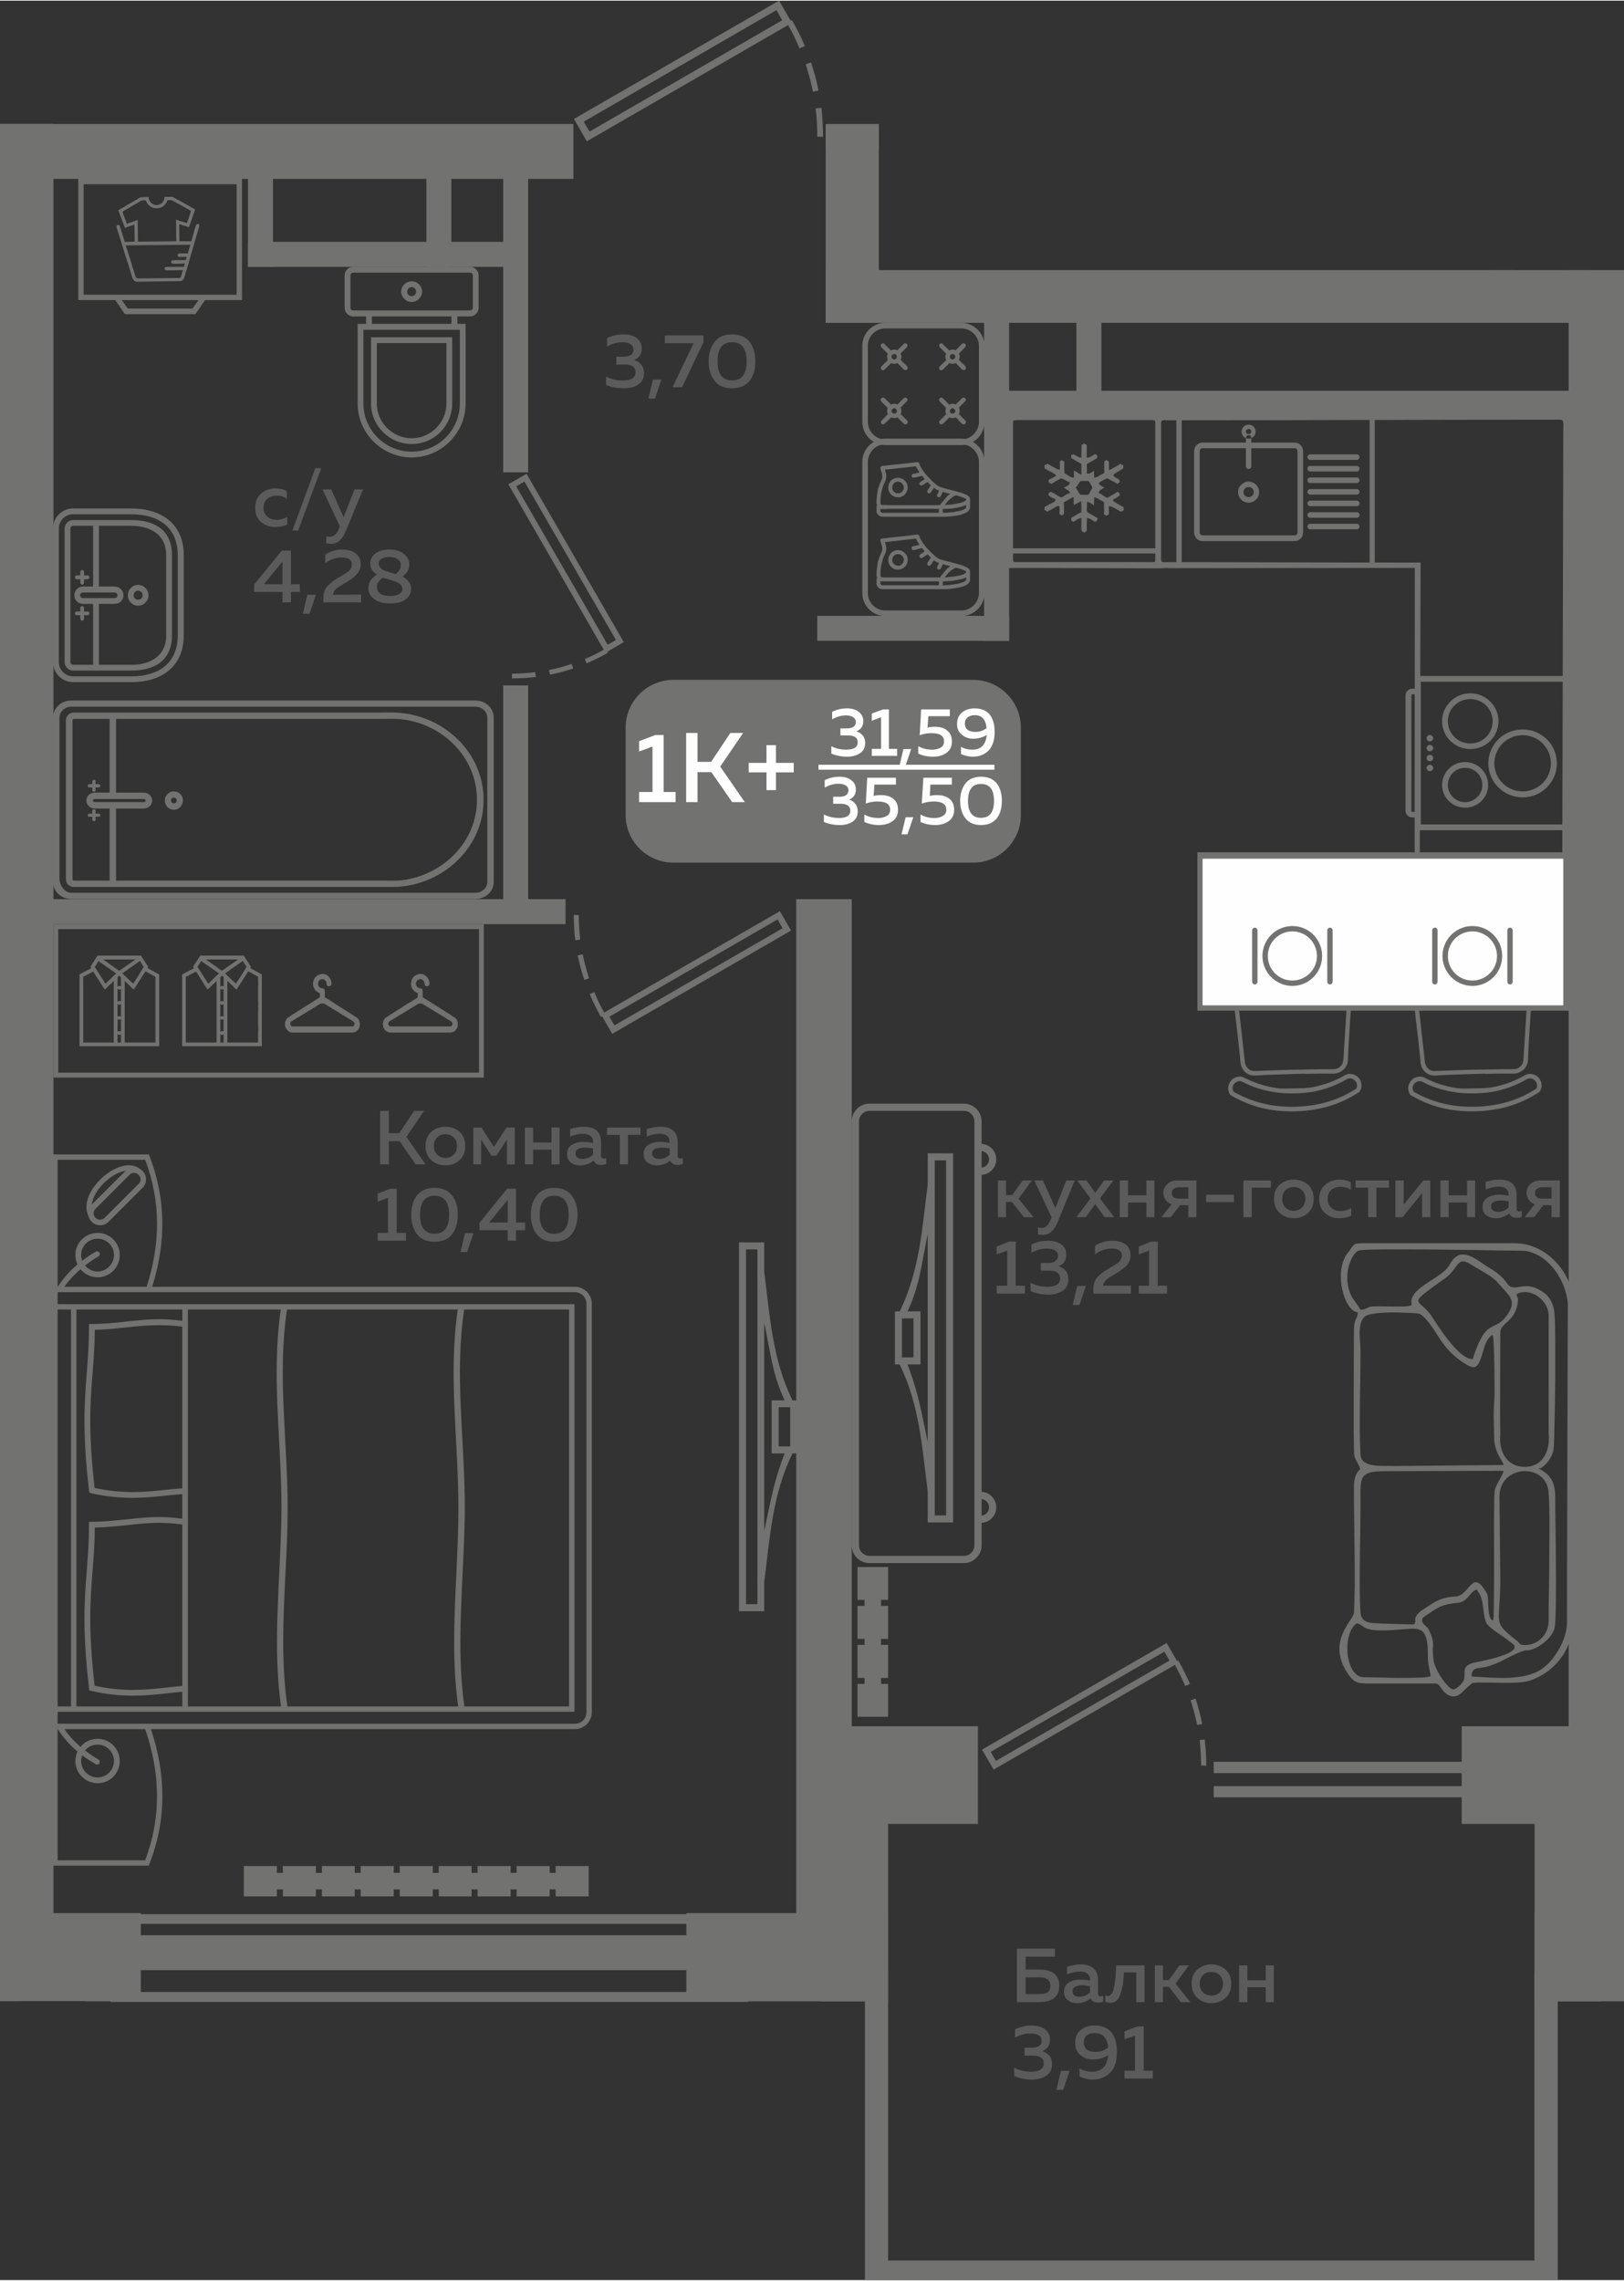 <?xml version="1.0" encoding="UTF-8"?>
<!DOCTYPE svg PUBLIC "-//W3C//DTD SVG 1.1//EN" "http://www.w3.org/Graphics/SVG/1.1/DTD/svg11.dtd">
<!-- Creator: CorelDRAW 2020 (64-Bit) -->
<svg xmlns="http://www.w3.org/2000/svg" xml:space="preserve" width="423px" height="594px" version="1.1" style="shape-rendering:geometricPrecision; text-rendering:geometricPrecision; image-rendering:optimizeQuality; fill-rule:evenodd; clip-rule:evenodd"
viewBox="0 0 78.65 110.38"
 xmlns:xlink="http://www.w3.org/1999/xlink"
 xmlns:xodm="http://www.corel.com/coreldraw/odm/2003">
 <rect x="0" y="0" width="78.65" height="110.38" fill="#333333" stroke="none"/>
 <defs>
  <style type="text/css">
   <![CDATA[
    .fil2 {fill:#FEFEFE}
    .fil0 {fill:#727271}
    .fil5 {fill:#727271}
    .fil3 {fill:#5B5B5B}
    .fil1 {fill:#FEFEFE}
    .fil4 {fill:#727271;fill-rule:nonzero}
   ]]>
  </style>
 </defs>
 <g id="Слой_x0020_1">
  <g id="_2484981055616">
   <polygon class="fil0" points="74.32,92.61 78.65,92.61 78.65,96.88 74.32,96.88 "/>
   <polygon class="fil0" points="33.24,92.61 43.01,92.61 43.01,96.88 33.24,96.88 "/>
   <polygon class="fil0" points="0,92.61 6.82,92.61 6.82,96.88 4.15,96.88 4.15,96.87 0,96.87 "/>
   <polygon class="fil0" points="78.65,94.15 75.97,94.15 75.97,13.05 78.65,13.05 "/>
   <polygon class="fil0" points="38.56,43.51 41.25,43.51 41.25,94.15 38.56,94.15 "/>
   <polygon class="fil0" points="0,5.97 2.59,5.97 2.59,94.11 0,94.11 "/>
   <polygon class="fil0" points="48.47,18.89 76.51,18.89 76.51,20.1 48.47,20.1 "/>
   <polygon class="fil0" points="39.99,5.97 42.56,5.97 42.56,7.18 39.99,7.18 "/>
   <polygon class="fil0" points="39.99,12.94 42.56,12.94 42.56,13.05 77.04,13.05 77.04,15.6 39.99,15.6 "/>
   <polygon class="fil0" points="72.16,14.4 72.16,13.05 73.37,13.05 73.37,14.4 "/>
   <polygon class="fil0" points="39.99,6.04 42.56,6.04 42.56,13.05 42.66,13.05 42.66,15.6 39.99,15.6 "/>
   <polygon class="fil0" points="39.58,29.79 48.87,29.79 48.87,31 39.58,31 "/>
   <polygon class="fil0" points="48.87,14.29 48.87,31 47.66,31 47.66,14.29 "/>
   <polygon class="fil0" points="53.34,14.29 53.34,19.28 52.13,19.28 52.13,14.29 "/>
   <polygon class="fil0" points="70.79,83.56 78.02,83.56 78.02,88.29 70.79,88.29 "/>
   <polygon class="fil0" points="40.14,83.56 47.36,83.56 47.36,88.29 40.14,88.29 "/>
   <polygon class="fil0" points="74.32,84.98 77.53,84.98 77.53,96.88 74.32,96.88 "/>
   <polygon class="fil0" points="39.8,84.98 43.01,84.98 43.01,96.88 39.8,96.88 "/>
   <polygon class="fil0" points="24.37,44.31 24.37,33.16 25.58,33.16 25.58,44.31 "/>
   <polygon class="fil0" points="24.37,22.84 24.37,8 25.58,8 25.58,22.84 "/>
   <polygon class="fil0" points="1.14,43.51 27.39,43.51 27.39,44.72 1.14,44.72 "/>
   <polygon class="fil0" points="1.84,43.51 0,43.51 0,44.72 1.84,44.72 "/>
   <polygon class="fil0" points="13.22,7.9 13.22,12.89 12.01,12.89 12.01,7.9 "/>
   <polygon class="fil0" points="24.76,12.89 12.01,12.89 12.01,11.68 24.76,11.68 "/>
   <polygon class="fil0" points="0,5.97 27.77,5.97 27.77,8.63 0,8.63 "/>
   <polygon class="fil0" points="0.44,12.89 0,12.89 0,11.68 0.44,11.68 "/>
   <path class="fil0" d="M27.81 5.75l0.61 1.06 9.75 -5.63c0.21,0.37 0.39,0.74 0.55,1.13l0.26 -0.11c-0.18,-0.44 -0.39,-0.85 -0.63,-1.26l-0.06 0.03 -0.56 -0.97 -9.92 5.72 0 0.03zm12.05 0.84c0,-0.47 -0.03,-0.93 -0.08,-1.4l-0.28 0.03c0.06,0.46 0.08,0.91 0.08,1.37l0.28 0zm-0.22 -2.24c-0.09,-0.46 -0.21,-0.91 -0.36,-1.36l-0.26 0.09c0.14,0.44 0.26,0.87 0.35,1.33l0.27 -0.06zm-2.04 -3.89l0.28 0.49 -9.33 5.39 -0.28 -0.48 9.33 -5.4z"/>
   <polygon class="fil0" points="21.86,7.9 21.86,12.89 20.65,12.89 20.65,7.9 "/>
   <g>
    <polygon class="fil0" points="36.23,92.66 36.23,93.13 5.36,93.13 5.36,92.66 "/>
    <polygon class="fil0" points="36.23,96.43 36.23,96.91 5.36,96.91 5.36,96.43 "/>
    <polygon class="fil0" points="36.23,93.68 36.23,95.37 5.36,95.37 5.36,93.68 "/>
   </g>
   <polygon class="fil0" points="0.95,95.47 0,95.47 0,96.87 0.95,96.87 "/>
   <polygon class="fil0" points="75.44,95.47 74.31,95.47 74.31,109.43 43.01,109.43 43.01,95.47 41.89,95.47 41.89,109.43 41.89,110.38 43.01,110.38 74.31,110.38 75.44,110.38 75.44,109.43 "/>
   <path class="fil0" d="M47.56 84.69l0.56 0.97 8.78 -5.07c0.18,0.33 0.35,0.67 0.5,1.02l0.23 -0.1c-0.17,-0.39 -0.36,-0.77 -0.57,-1.14l-0.05 0.04 -0.51 -0.88 -8.94 5.16zm10.86 0.78c0,-0.43 -0.02,-0.85 -0.08,-1.27l-0.24 0.03c0.04,0.41 0.07,0.82 0.07,1.23l0.25 0.01zm-0.2 -2.02c-0.08,-0.42 -0.19,-0.83 -0.32,-1.23l-0.24 0.08c0.13,0.4 0.23,0.79 0.32,1.2l0.24 -0.05zm-1.83 -3.5l0.25 0.43 -8.41 4.86 -0.25 -0.44 8.41 -4.85z"/>
   <g>
    <path class="fil0" d="M32.61 32.89l14.53 0c1.26,0 2.3,1.04 2.3,2.31l0 4.24c0,1.27 -1.04,2.3 -2.3,2.3l-14.53 0c-1.27,0 -2.31,-1.03 -2.31,-2.3l0 -4.24c0,-1.27 1.04,-2.31 2.31,-2.31z"/>
    <polygon class="fil1" points="39.64,37 48.16,37 48.16,37.24 39.64,37.24 "/>
    <path class="fil2" d="M31.74 35.56l0.4 0 0 2.76 0.58 0 0 0.49 -1.77 0 0 -0.49 0.65 0 0 -2.2 -0.65 0.24 0 -0.5 0.79 -0.3zm2.04 3.25l-0.55 0 0 -3.35 0.55 0 0 1.4 0.66 0 0.93 -1.4 0.62 0 -1.11 1.63 1.19 1.72 -0.61 0 -1.01 -1.45 -0.67 0 0 1.45zm3.8 -1.9l0.86 0 0 0.46 -0.86 0 0 0.86 -0.46 0 0 -0.86 -0.86 0 0 -0.46 0.86 0 0 -0.86 0.46 0 0 0.86z"/>
    <path class="fil2" d="M41.81 34.89c0,0.12 -0.03,0.22 -0.09,0.31 -0.06,0.08 -0.15,0.15 -0.25,0.18 0.12,0.04 0.23,0.1 0.31,0.2 0.08,0.09 0.12,0.22 0.12,0.37 0,0.22 -0.08,0.38 -0.25,0.49 -0.16,0.11 -0.36,0.17 -0.61,0.17 -0.29,0 -0.55,-0.05 -0.78,-0.15l0 -0.36c0.21,0.12 0.46,0.17 0.75,0.17 0.35,-0.01 0.53,-0.12 0.53,-0.36 0,-0.22 -0.16,-0.33 -0.48,-0.33l-0.36 0 0 -0.34 0.32 0c0.14,0 0.24,-0.03 0.32,-0.08 0.07,-0.06 0.11,-0.13 0.11,-0.23 0,-0.1 -0.05,-0.18 -0.13,-0.23 -0.08,-0.06 -0.2,-0.09 -0.35,-0.09 -0.23,0 -0.46,0.07 -0.67,0.19l0 -0.36c0.21,-0.11 0.45,-0.17 0.72,-0.17 0.24,0 0.43,0.06 0.57,0.17 0.14,0.11 0.22,0.26 0.22,0.45zm0.96 -0.57l0.28 0 0 1.91 0.4 0 0 0.34 -1.23 0 0 -0.34 0.45 0 0 -1.53 -0.45 0.17 0 -0.35 0.55 -0.2zm1.08 2.74l-0.29 0 0.19 -0.82 0.38 0 -0.28 0.82zm-2.4 1.14c0,0.11 -0.03,0.22 -0.09,0.31 -0.06,0.08 -0.14,0.14 -0.24,0.18 0.12,0.03 0.22,0.1 0.3,0.2 0.08,0.09 0.12,0.22 0.12,0.37 0,0.22 -0.08,0.38 -0.24,0.49 -0.16,0.11 -0.37,0.17 -0.62,0.17 -0.29,0 -0.55,-0.05 -0.78,-0.15l0 -0.36c0.22,0.11 0.47,0.17 0.75,0.17 0.36,-0.01 0.53,-0.12 0.53,-0.36 0,-0.22 -0.16,-0.33 -0.47,-0.33l-0.36 0 0 -0.34 0.31 0c0.14,0 0.25,-0.03 0.32,-0.08 0.07,-0.06 0.11,-0.13 0.11,-0.23 0,-0.1 -0.04,-0.18 -0.12,-0.23 -0.09,-0.06 -0.2,-0.09 -0.36,-0.09 -0.23,0 -0.45,0.06 -0.67,0.19l0 -0.36c0.21,-0.11 0.45,-0.17 0.72,-0.17 0.24,0 0.43,0.06 0.57,0.17 0.15,0.11 0.22,0.26 0.22,0.45zm0.55 -0.57l1.39 0 0 0.33 -1.04 0 -0.04 0.55c0.11,-0.03 0.23,-0.04 0.35,-0.04 0.24,0 0.44,0.05 0.59,0.17 0.16,0.12 0.24,0.3 0.24,0.54 0,0.24 -0.08,0.42 -0.26,0.55 -0.17,0.12 -0.39,0.19 -0.65,0.19 -0.27,0 -0.51,-0.05 -0.72,-0.15l0 -0.36c0.19,0.11 0.42,0.17 0.68,0.17 0.17,0 0.31,-0.04 0.42,-0.11 0.1,-0.06 0.15,-0.16 0.15,-0.29 0,-0.27 -0.2,-0.4 -0.61,-0.4 -0.19,0 -0.38,0.03 -0.57,0.1l0.07 -1.25zm1.95 2.74l-0.29 0 0.2 -0.83 0.37 0 -0.28 0.83zm0.77 -2.74l1.38 0 0 0.33 -1.04 0 -0.03 0.55c0.11,-0.03 0.22,-0.04 0.34,-0.04 0.24,0 0.44,0.05 0.6,0.17 0.16,0.12 0.24,0.3 0.24,0.54 0,0.24 -0.09,0.42 -0.26,0.55 -0.17,0.12 -0.39,0.19 -0.65,0.19 -0.27,0 -0.51,-0.05 -0.72,-0.15l0 -0.36c0.19,0.11 0.41,0.17 0.68,0.17 0.17,0 0.31,-0.04 0.41,-0.11 0.11,-0.06 0.16,-0.16 0.16,-0.29 0,-0.27 -0.2,-0.4 -0.61,-0.4 -0.19,0 -0.38,0.03 -0.58,0.1l0.08 -1.25zm-0.11 -3.31l1.39 0 0 0.33 -1.04 0 -0.04 0.55c0.11,-0.03 0.23,-0.04 0.35,-0.04 0.24,0 0.44,0.05 0.59,0.17 0.16,0.12 0.24,0.3 0.24,0.54 0,0.24 -0.08,0.42 -0.26,0.55 -0.17,0.13 -0.39,0.19 -0.65,0.19 -0.27,0 -0.51,-0.05 -0.72,-0.15l0 -0.36c0.19,0.11 0.42,0.17 0.68,0.17 0.17,0 0.31,-0.04 0.41,-0.1 0.11,-0.07 0.16,-0.17 0.16,-0.3 0,-0.27 -0.2,-0.4 -0.61,-0.4 -0.19,0 -0.38,0.03 -0.57,0.1l0.07 -1.25zm1.74 0.71c0,-0.24 0.08,-0.43 0.24,-0.56 0.16,-0.13 0.36,-0.2 0.6,-0.2 0.33,0 0.58,0.1 0.74,0.3 0.16,0.2 0.24,0.48 0.24,0.85 0,0.39 -0.1,0.69 -0.29,0.89 -0.2,0.2 -0.45,0.3 -0.76,0.3 -0.2,0 -0.39,-0.04 -0.58,-0.13l0 -0.35c0.17,0.1 0.35,0.14 0.55,0.14 0.19,0 0.35,-0.05 0.47,-0.16 0.13,-0.12 0.2,-0.3 0.23,-0.55 -0.21,0.12 -0.42,0.18 -0.66,0.18 -0.21,0 -0.39,-0.06 -0.54,-0.19 -0.16,-0.12 -0.24,-0.3 -0.24,-0.52zm0.86 -0.43c-0.14,0 -0.25,0.03 -0.34,0.1 -0.09,0.07 -0.14,0.17 -0.14,0.31 0,0.14 0.05,0.25 0.15,0.31 0.09,0.06 0.21,0.09 0.36,0.09 0.2,0 0.38,-0.06 0.54,-0.18 -0.04,-0.42 -0.23,-0.63 -0.57,-0.63zm-0.45 5c-0.17,-0.22 -0.26,-0.5 -0.26,-0.85 0,-0.35 0.09,-0.63 0.26,-0.85 0.17,-0.21 0.42,-0.32 0.75,-0.32 0.34,0 0.59,0.11 0.76,0.32 0.17,0.22 0.25,0.5 0.25,0.85 0,0.35 -0.08,0.63 -0.25,0.85 -0.17,0.21 -0.42,0.32 -0.76,0.32 -0.33,0 -0.58,-0.11 -0.75,-0.32zm0.75 -0.03c0.42,0 0.63,-0.27 0.63,-0.82 0,-0.55 -0.21,-0.82 -0.63,-0.82 -0.42,0 -0.63,0.27 -0.63,0.82 0,0.55 0.21,0.82 0.63,0.82z"/>
   </g>
   <path class="fil3" d="M48.72 58.91l-0.39 0 0 -1.78 0.39 0 0 0.71 0.3 0 0.51 -0.71 0.45 0 -0.65 0.88 0.72 0.9 -0.46 0 -0.58 -0.74 -0.29 0 0 0.74zm2.39 -0.44l0.53 -1.34 0.41 0 -0.83 2.02c-0.17,0.41 -0.41,0.62 -0.72,0.62 -0.07,0 -0.15,-0.01 -0.23,-0.03l0 -0.34c0.06,0.02 0.12,0.03 0.18,0.03 0.19,0 0.34,-0.14 0.44,-0.42l0.04 -0.09 -0.84 -1.79 0.42 0 0.6 1.34zm2.36 -1.34l0.45 0 -0.65 0.87 0.69 0.91 -0.46 0 -0.46 -0.63 -0.46 0.63 -0.45 0 0.68 -0.91 -0.64 -0.87 0.45 0 0.42 0.6 0.43 -0.6zm1.16 1.78l-0.4 0 0 -1.78 0.4 0 0 0.72 0.89 0 0 -0.72 0.39 0 0 1.78 -0.39 0 0 -0.71 -0.89 0 0 0.71zm2.07 0l-0.45 0 0.49 -0.63c-0.13,-0.04 -0.22,-0.11 -0.29,-0.21 -0.07,-0.1 -0.11,-0.21 -0.11,-0.34 0,-0.17 0.06,-0.31 0.19,-0.42 0.12,-0.12 0.28,-0.18 0.5,-0.18l0.91 0 0 1.78 -0.39 0 0 -0.58 -0.4 0 -0.45 0.58zm0.14 -1.37c-0.06,0.04 -0.09,0.11 -0.09,0.2 0,0.08 0.03,0.15 0.09,0.2 0.06,0.05 0.14,0.07 0.25,0.07l0.46 0 0 -0.55 -0.46 0c-0.11,0 -0.19,0.03 -0.25,0.08zm1.57 0.28l1.35 0 0 0.36 -1.35 0 0 -0.36zm2.21 1.09l-0.4 0 0 -1.78 1.33 0 0 0.35 -0.93 0 0 1.43zm1.36 -0.2c-0.19,-0.17 -0.28,-0.39 -0.28,-0.69 0,-0.29 0.09,-0.52 0.28,-0.69 0.19,-0.16 0.41,-0.24 0.68,-0.24 0.26,0 0.49,0.08 0.68,0.24 0.19,0.17 0.28,0.4 0.28,0.69 0,0.3 -0.09,0.52 -0.28,0.69 -0.19,0.17 -0.42,0.25 -0.68,0.25 -0.27,0 -0.49,-0.08 -0.68,-0.25zm1.08 -0.27c0.1,-0.11 0.16,-0.25 0.16,-0.42 0,-0.17 -0.06,-0.31 -0.16,-0.41 -0.1,-0.11 -0.24,-0.16 -0.4,-0.16 -0.17,0 -0.31,0.05 -0.41,0.16 -0.1,0.1 -0.15,0.24 -0.15,0.41 0,0.17 0.05,0.31 0.15,0.42 0.1,0.1 0.24,0.16 0.41,0.16 0.16,0 0.3,-0.06 0.4,-0.16zm0.83 -0.4c0,-0.31 0.1,-0.55 0.3,-0.71 0.19,-0.16 0.42,-0.24 0.68,-0.24 0.22,0 0.4,0.04 0.55,0.13l0 0.37c-0.14,-0.1 -0.3,-0.15 -0.49,-0.15 -0.18,0 -0.33,0.05 -0.45,0.14 -0.12,0.1 -0.18,0.25 -0.18,0.44 0,0.19 0.06,0.34 0.18,0.44 0.12,0.1 0.27,0.15 0.44,0.15 0.19,0 0.36,-0.05 0.52,-0.14l0 0.37c-0.17,0.08 -0.37,0.12 -0.59,0.12 -0.26,0 -0.48,-0.08 -0.67,-0.24 -0.19,-0.16 -0.29,-0.39 -0.29,-0.68zm2.77 0.87l-0.4 0 0 -1.43 -0.61 0 0 -0.35 1.62 0 0 0.35 -0.61 0 0 1.43zm1.26 0l-0.34 0 0 -1.78 0.4 0 0 1.17 0.95 -1.17 0.34 0 0 1.78 -0.4 0 0 -1.16 -0.95 1.16zm2.24 0l-0.4 0 0 -1.78 0.4 0 0 0.72 0.89 0 0 -0.72 0.39 0 0 1.78 -0.39 0 0 -0.71 -0.89 0 0 0.71zm3.29 -0.41c0,0.09 0.05,0.13 0.13,0.13 0.03,0 0.07,-0.01 0.12,-0.02l0 0.28c-0.07,0.03 -0.16,0.05 -0.25,0.05 -0.18,0 -0.3,-0.07 -0.36,-0.21 -0.19,0.15 -0.41,0.23 -0.67,0.23 -0.17,0 -0.31,-0.05 -0.44,-0.14 -0.12,-0.1 -0.18,-0.23 -0.18,-0.41 0,-0.2 0.08,-0.35 0.24,-0.45 0.15,-0.09 0.34,-0.14 0.56,-0.14 0.14,0 0.29,0.02 0.46,0.05l0 -0.06c0,-0.12 -0.04,-0.21 -0.12,-0.28 -0.09,-0.07 -0.2,-0.1 -0.35,-0.1 -0.22,0 -0.43,0.05 -0.64,0.14l0 -0.37c0.23,-0.07 0.46,-0.11 0.68,-0.11 0.26,0 0.46,0.06 0.61,0.19 0.14,0.13 0.21,0.32 0.21,0.58l0 0.64zm-0.78 -0.4c-0.13,0 -0.24,0.02 -0.33,0.07 -0.09,0.04 -0.13,0.12 -0.13,0.22 0,0.08 0.03,0.15 0.1,0.19 0.06,0.05 0.14,0.07 0.23,0.07 0.21,0 0.38,-0.07 0.52,-0.21l0 -0.3c-0.15,-0.03 -0.27,-0.04 -0.39,-0.04zm1.63 0.81l-0.46 0 0.49 -0.63c-0.13,-0.04 -0.22,-0.11 -0.29,-0.21 -0.07,-0.1 -0.11,-0.21 -0.11,-0.34 0,-0.17 0.07,-0.31 0.19,-0.42 0.12,-0.12 0.29,-0.18 0.5,-0.18l0.92 0 0 1.78 -0.4 0 0 -0.58 -0.4 0 -0.44 0.58zm0.13 -1.37c-0.06,0.04 -0.09,0.11 -0.09,0.2 0,0.08 0.03,0.15 0.09,0.2 0.06,0.05 0.15,0.07 0.26,0.07l0.45 0 0 -0.55 -0.45 0c-0.11,0 -0.2,0.03 -0.26,0.08zm-25.55 2.55l0.31 0 0 2.14 0.45 0 0 0.38 -1.37 0 0 -0.38 0.51 0 0 -1.7 -0.51 0.18 0 -0.38 0.61 -0.24zm2.76 0.64c0,0.13 -0.03,0.25 -0.1,0.35 -0.07,0.1 -0.16,0.16 -0.27,0.2 0.13,0.04 0.25,0.12 0.34,0.22 0.09,0.11 0.13,0.25 0.13,0.42 0,0.24 -0.09,0.43 -0.27,0.55 -0.18,0.12 -0.41,0.19 -0.69,0.19 -0.32,0 -0.61,-0.06 -0.87,-0.17l0 -0.41c0.24,0.14 0.52,0.2 0.84,0.2 0.39,-0.01 0.59,-0.14 0.59,-0.4 0,-0.25 -0.18,-0.38 -0.53,-0.38l-0.4 0 0 -0.38 0.35 0.01c0.15,0 0.27,-0.03 0.35,-0.1 0.09,-0.06 0.13,-0.14 0.13,-0.24 0,-0.12 -0.05,-0.21 -0.14,-0.27 -0.09,-0.06 -0.23,-0.09 -0.4,-0.09 -0.26,0 -0.51,0.07 -0.75,0.2l0 -0.4c0.24,-0.12 0.51,-0.18 0.81,-0.18 0.26,0 0.48,0.06 0.64,0.18 0.16,0.12 0.24,0.29 0.24,0.5zm0.64 2.43l-0.33 0 0.22 -0.92 0.42 0 -0.31 0.92zm0.75 -2.86c0.25,-0.17 0.53,-0.25 0.84,-0.25 0.26,0 0.48,0.06 0.64,0.18 0.16,0.12 0.24,0.29 0.24,0.52 0,0.19 -0.06,0.35 -0.18,0.49 -0.13,0.13 -0.3,0.26 -0.51,0.39 -0.02,0.01 -0.05,0.03 -0.1,0.06 -0.04,0.02 -0.07,0.04 -0.09,0.06 -0.02,0.01 -0.05,0.02 -0.09,0.05 -0.04,0.02 -0.07,0.04 -0.09,0.05 -0.01,0.02 -0.04,0.03 -0.07,0.06 -0.03,0.02 -0.05,0.04 -0.07,0.06 -0.01,0.01 -0.03,0.03 -0.05,0.06 -0.02,0.02 -0.03,0.04 -0.04,0.06 -0.01,0.02 -0.02,0.04 -0.03,0.07 0,0.02 -0.01,0.05 -0.01,0.07l1.35 0 0 0.38 -1.82 0 0 -0.19c0,-0.14 0.02,-0.26 0.06,-0.37 0.03,-0.11 0.1,-0.21 0.2,-0.3 0.1,-0.09 0.17,-0.15 0.23,-0.19 0.05,-0.04 0.15,-0.1 0.29,-0.18 0.01,-0.01 0.02,-0.02 0.03,-0.02 0.01,-0.01 0.02,-0.01 0.03,-0.02 0.2,-0.12 0.34,-0.2 0.4,-0.26 0.09,-0.1 0.14,-0.2 0.14,-0.32 0,-0.11 -0.04,-0.19 -0.13,-0.25 -0.09,-0.06 -0.21,-0.08 -0.37,-0.08 -0.27,0 -0.54,0.09 -0.8,0.28l0 -0.41zm2.73 -0.21l0.31 0 0 2.14 0.45 0 0 0.38 -1.37 0 0 -0.38 0.5 0 0 -1.7 -0.5 0.18 0 -0.38 0.61 -0.24z"/>
   <path class="fil3" d="M18.83 56.35l-0.42 0 0 -2.59 0.42 0 0 1.08 0.51 0 0.72 -1.08 0.48 0 -0.86 1.26 0.93 1.33 -0.48 0 -0.78 -1.12 -0.52 0 0 1.12zm2.06 -0.2c-0.18,-0.16 -0.28,-0.39 -0.28,-0.69 0,-0.29 0.1,-0.52 0.28,-0.69 0.19,-0.16 0.42,-0.24 0.68,-0.24 0.27,0 0.5,0.08 0.68,0.24 0.19,0.17 0.28,0.4 0.28,0.69 0,0.3 -0.09,0.53 -0.28,0.69 -0.18,0.17 -0.41,0.25 -0.68,0.25 -0.26,0 -0.49,-0.08 -0.68,-0.25zm1.09 -0.27c0.1,-0.11 0.15,-0.24 0.15,-0.42 0,-0.17 -0.05,-0.31 -0.15,-0.41 -0.11,-0.11 -0.24,-0.16 -0.41,-0.16 -0.16,0 -0.3,0.05 -0.4,0.16 -0.11,0.1 -0.16,0.24 -0.16,0.41 0,0.18 0.05,0.31 0.16,0.42 0.1,0.1 0.24,0.16 0.4,0.16 0.17,0 0.3,-0.06 0.41,-0.16zm1.32 0.47l-0.38 0 0 -1.78 0.4 0 0.6 0.94 0.61 -0.94 0.4 0 0 1.78 -0.38 0 0 -1.2 -0.51 0.78 -0.24 0 -0.5 -0.78 0 1.2zm2.52 0l-0.4 0 0 -1.78 0.4 0 0 0.72 0.89 0 0 -0.72 0.39 0 0 1.78 -0.39 0 0 -0.71 -0.89 0 0 0.71zm3.29 -0.41c0,0.09 0.05,0.13 0.13,0.13 0.03,0 0.07,-0.01 0.12,-0.02l0 0.28c-0.07,0.03 -0.16,0.05 -0.25,0.05 -0.18,0 -0.3,-0.07 -0.36,-0.21 -0.19,0.15 -0.41,0.23 -0.67,0.23 -0.17,0 -0.32,-0.05 -0.44,-0.14 -0.12,-0.1 -0.18,-0.23 -0.18,-0.41 0,-0.2 0.08,-0.35 0.24,-0.45 0.15,-0.09 0.34,-0.14 0.55,-0.14 0.15,0 0.3,0.02 0.47,0.05l0 -0.06c0,-0.12 -0.04,-0.21 -0.13,-0.28 -0.08,-0.06 -0.19,-0.1 -0.34,-0.1 -0.22,0 -0.43,0.05 -0.64,0.14l0 -0.37c0.23,-0.07 0.46,-0.11 0.68,-0.11 0.26,0 0.46,0.06 0.61,0.19 0.14,0.13 0.21,0.32 0.21,0.58l0 0.64zm-0.78 -0.4c-0.13,0 -0.24,0.02 -0.33,0.07 -0.09,0.04 -0.13,0.12 -0.13,0.22 0,0.08 0.03,0.15 0.1,0.19 0.06,0.05 0.14,0.07 0.23,0.07 0.21,0 0.38,-0.07 0.52,-0.21l0 -0.3c-0.15,-0.03 -0.27,-0.04 -0.39,-0.04zm2.08 0.81l-0.39 0 0 -1.43 -0.62 0 0 -0.35 1.62 0 0 0.35 -0.61 0 0 1.43zm2.41 -0.41c0,0.09 0.05,0.13 0.13,0.13 0.03,0 0.07,-0.01 0.12,-0.02l0 0.28c-0.07,0.03 -0.16,0.05 -0.25,0.05 -0.18,0 -0.3,-0.07 -0.36,-0.21 -0.18,0.15 -0.41,0.23 -0.66,0.23 -0.18,0 -0.32,-0.05 -0.44,-0.14 -0.13,-0.1 -0.19,-0.23 -0.19,-0.41 0,-0.2 0.08,-0.35 0.24,-0.45 0.15,-0.09 0.34,-0.14 0.56,-0.14 0.14,0 0.29,0.02 0.46,0.05l0 -0.06c0,-0.12 -0.04,-0.21 -0.12,-0.28 -0.09,-0.06 -0.2,-0.1 -0.35,-0.1 -0.22,0 -0.43,0.05 -0.64,0.14l0 -0.37c0.23,-0.07 0.46,-0.11 0.68,-0.11 0.26,0 0.46,0.06 0.61,0.19 0.14,0.13 0.21,0.32 0.21,0.58l0 0.64zm-0.78 -0.4c-0.13,0 -0.24,0.02 -0.33,0.07 -0.08,0.04 -0.13,0.12 -0.13,0.22 0,0.08 0.03,0.15 0.1,0.19 0.06,0.05 0.14,0.07 0.23,0.07 0.21,0 0.38,-0.07 0.52,-0.21l0 -0.3c-0.15,-0.03 -0.27,-0.04 -0.39,-0.04zm-13.14 1.99l0.31 0 0 2.14 0.45 0 0 0.38 -1.37 0 0 -0.38 0.5 0 0 -1.7 -0.5 0.19 0 -0.39 0.61 -0.24zm1.3 2.21c-0.19,-0.24 -0.28,-0.56 -0.28,-0.95 0,-0.39 0.09,-0.7 0.28,-0.94 0.19,-0.24 0.47,-0.36 0.84,-0.36 0.38,0 0.66,0.12 0.85,0.36 0.19,0.24 0.28,0.55 0.28,0.94 0,0.39 -0.09,0.71 -0.28,0.95 -0.19,0.24 -0.47,0.36 -0.85,0.36 -0.37,0 -0.65,-0.12 -0.84,-0.36zm0.84 -0.03c0.47,0 0.71,-0.3 0.71,-0.92 0,-0.61 -0.24,-0.92 -0.71,-0.92 -0.46,0 -0.7,0.31 -0.7,0.92 0,0.62 0.24,0.92 0.7,0.92zm1.58 0.89l-0.32 0 0.22 -0.92 0.41 0 -0.31 0.92zm1.94 -3.07l0.43 0 0 1.64 0.44 0 0 0.37 -0.44 0 0 0.51 -0.4 0 0 -0.51 -1.37 0 0 -0.36 1.34 -1.65zm0.03 1.64l0 -1.1 -0.9 1.1 0.9 0zm1.41 0.57c-0.19,-0.24 -0.29,-0.56 -0.29,-0.95 0,-0.39 0.1,-0.7 0.29,-0.94 0.19,-0.24 0.47,-0.36 0.84,-0.36 0.37,0 0.65,0.12 0.84,0.36 0.19,0.24 0.29,0.55 0.29,0.94 0,0.39 -0.1,0.71 -0.29,0.95 -0.19,0.24 -0.47,0.36 -0.84,0.36 -0.37,0 -0.65,-0.12 -0.84,-0.36zm0.84 -0.03c0.47,0 0.7,-0.3 0.7,-0.92 0,-0.61 -0.23,-0.92 -0.7,-0.92 -0.47,0 -0.7,0.31 -0.7,0.92 0,0.62 0.23,0.92 0.7,0.92z"/>
   <path class="fil3" d="M12.36 24.57c0,-0.31 0.1,-0.54 0.29,-0.71 0.2,-0.16 0.43,-0.24 0.69,-0.24 0.21,0 0.4,0.04 0.55,0.14l0 0.36c-0.14,-0.1 -0.3,-0.15 -0.49,-0.15 -0.18,0 -0.33,0.05 -0.45,0.15 -0.12,0.09 -0.19,0.24 -0.19,0.44 0,0.18 0.07,0.33 0.19,0.43 0.12,0.1 0.27,0.15 0.44,0.15 0.19,0 0.36,-0.05 0.52,-0.14l0 0.37c-0.17,0.08 -0.37,0.12 -0.59,0.12 -0.26,0 -0.48,-0.08 -0.67,-0.24 -0.19,-0.16 -0.29,-0.38 -0.29,-0.68zm2.08 1.09l-0.28 0 1.11 -3.02 0.29 0 -1.12 3.02zm2.2 -0.65l0.53 -1.34 0.41 0 -0.83 2.01c-0.17,0.42 -0.41,0.62 -0.71,0.62 -0.08,0 -0.15,-0.01 -0.24,-0.03l0 -0.33c0.06,0.01 0.12,0.02 0.18,0.02 0.19,0 0.34,-0.14 0.44,-0.41l0.04 -0.09 -0.84 -1.79 0.42 0 0.6 1.34zm-2.99 1.62l0.44 0 0 1.63 0.43 0 0 0.37 -0.43 0 0 0.51 -0.41 0 0 -0.51 -1.37 0 0 -0.36 1.34 -1.64zm0.03 1.63l0 -1.1 -0.9 1.1 0.9 0zm1.31 1.43l-0.32 0 0.21 -0.92 0.42 0 -0.31 0.92zm0.76 -2.86c0.25,-0.17 0.52,-0.25 0.83,-0.25 0.27,0 0.48,0.06 0.64,0.18 0.17,0.12 0.25,0.3 0.25,0.53 0,0.19 -0.07,0.35 -0.19,0.48 -0.12,0.14 -0.29,0.27 -0.51,0.4 -0.02,0.01 -0.05,0.02 -0.09,0.05 -0.05,0.03 -0.08,0.05 -0.1,0.06 -0.02,0.01 -0.05,0.03 -0.09,0.05 -0.04,0.03 -0.06,0.05 -0.08,0.06 -0.02,0.01 -0.05,0.03 -0.08,0.05 -0.03,0.02 -0.05,0.04 -0.07,0.06 -0.01,0.02 -0.03,0.04 -0.05,0.06 -0.02,0.02 -0.03,0.04 -0.04,0.06 -0.01,0.02 -0.02,0.05 -0.02,0.07 -0.01,0.03 -0.02,0.05 -0.02,0.08l1.36 -0.01 0 0.38 -1.83 0 0 -0.19c0,-0.14 0.02,-0.26 0.06,-0.37 0.04,-0.11 0.1,-0.2 0.2,-0.29 0.1,-0.09 0.18,-0.16 0.23,-0.2 0.05,-0.03 0.15,-0.09 0.29,-0.18 0.01,-0.01 0.02,-0.01 0.03,-0.02 0.01,0 0.02,-0.01 0.03,-0.01 0.2,-0.12 0.34,-0.21 0.4,-0.27 0.1,-0.09 0.14,-0.2 0.14,-0.32 0,-0.11 -0.04,-0.19 -0.13,-0.25 -0.08,-0.05 -0.21,-0.08 -0.36,-0.08 -0.28,0 -0.54,0.09 -0.8,0.28l0 -0.41zm2.18 0.42c0,-0.18 0.08,-0.34 0.24,-0.47 0.16,-0.13 0.39,-0.2 0.7,-0.2 0.29,0 0.52,0.07 0.69,0.21 0.17,0.13 0.26,0.3 0.26,0.49 0.01,0.24 -0.1,0.45 -0.33,0.61 0.28,0.14 0.42,0.34 0.42,0.59 0,0.2 -0.08,0.37 -0.26,0.51 -0.17,0.13 -0.43,0.2 -0.77,0.2 -0.33,0 -0.59,-0.07 -0.77,-0.22 -0.18,-0.14 -0.27,-0.32 -0.27,-0.52 0,-0.13 0.03,-0.25 0.1,-0.37 0.08,-0.11 0.18,-0.21 0.31,-0.29 -0.22,-0.14 -0.32,-0.32 -0.32,-0.54zm0.98 0.8c-0.16,-0.04 -0.28,-0.08 -0.36,-0.11 -0.1,0.06 -0.17,0.13 -0.22,0.21 -0.05,0.08 -0.08,0.16 -0.08,0.25 0.01,0.13 0.06,0.24 0.17,0.32 0.11,0.07 0.27,0.11 0.48,0.11 0.17,0 0.31,-0.03 0.42,-0.09 0.11,-0.06 0.17,-0.14 0.17,-0.24 0,-0.05 -0.01,-0.1 -0.03,-0.14 -0.02,-0.04 -0.05,-0.07 -0.08,-0.1 -0.03,-0.03 -0.07,-0.05 -0.12,-0.08 -0.05,-0.02 -0.1,-0.04 -0.14,-0.06 -0.05,-0.02 -0.11,-0.03 -0.17,-0.05 0,-0.01 -0.01,-0.01 -0.01,-0.01 -0.01,0 -0.01,0 -0.01,0 -0.01,0 -0.01,-0.01 -0.02,-0.01zm0.5 -0.72c0,-0.11 -0.05,-0.21 -0.15,-0.28 -0.1,-0.08 -0.23,-0.11 -0.41,-0.11 -0.16,0 -0.28,0.03 -0.38,0.09 -0.09,0.06 -0.13,0.13 -0.13,0.22 0,0.08 0.03,0.15 0.08,0.21 0.06,0.06 0.12,0.1 0.17,0.12 0.06,0.03 0.14,0.06 0.26,0.09 0.02,0.01 0.03,0.02 0.04,0.02 0.11,0.03 0.2,0.05 0.27,0.08 0.17,-0.13 0.25,-0.28 0.25,-0.44z"/>
   <path class="fil3" d="M31.08 16.85c0,0.13 -0.03,0.24 -0.1,0.34 -0.07,0.1 -0.16,0.17 -0.27,0.21 0.13,0.04 0.25,0.11 0.34,0.22 0.09,0.1 0.14,0.24 0.14,0.42 0,0.24 -0.09,0.42 -0.28,0.55 -0.18,0.12 -0.41,0.18 -0.69,0.18 -0.32,0 -0.61,-0.05 -0.87,-0.16l0 -0.41c0.24,0.13 0.52,0.2 0.84,0.19 0.4,0 0.59,-0.14 0.59,-0.39 0,-0.26 -0.17,-0.38 -0.53,-0.38l-0.4 0 0 -0.38 0.35 0c0.16,0 0.27,-0.03 0.36,-0.09 0.08,-0.06 0.12,-0.14 0.12,-0.25 0,-0.11 -0.05,-0.2 -0.14,-0.26 -0.09,-0.07 -0.22,-0.1 -0.39,-0.1 -0.26,0 -0.52,0.07 -0.75,0.21l0 -0.41c0.23,-0.12 0.5,-0.18 0.8,-0.18 0.27,0 0.48,0.06 0.64,0.18 0.16,0.13 0.24,0.3 0.24,0.51zm0.64 2.42l-0.32 0 0.22 -0.92 0.41 0 -0.31 0.92zm0.48 -3.06l1.87 0 0 0.33 -1.04 2.18 -0.46 0 1.02 -2.13 -1.39 0 0 -0.38zm2.41 2.2c-0.19,-0.24 -0.29,-0.55 -0.29,-0.94 0,-0.39 0.1,-0.71 0.29,-0.95 0.19,-0.24 0.47,-0.36 0.84,-0.36 0.37,0 0.66,0.12 0.85,0.36 0.19,0.24 0.28,0.56 0.28,0.95 0,0.39 -0.09,0.7 -0.28,0.94 -0.19,0.24 -0.48,0.36 -0.85,0.36 -0.37,0 -0.65,-0.12 -0.84,-0.36zm0.84 -0.02c0.47,0 0.71,-0.31 0.71,-0.92 0,-0.62 -0.24,-0.93 -0.71,-0.93 -0.47,0 -0.7,0.31 -0.7,0.93 0,0.61 0.23,0.92 0.7,0.92z"/>
   <path class="fil3" d="M49.67 95.34l0.64 0c0.66,0 0.99,0.26 0.99,0.79 0,0.53 -0.33,0.79 -0.99,0.79l-1.06 0 0 -2.59 1.84 0 0 0.39 -1.42 0 0 0.62zm0 1.19l0.64 0c0.08,0 0.15,0 0.21,-0.01 0.06,-0.01 0.11,-0.03 0.17,-0.05 0.06,-0.03 0.1,-0.07 0.13,-0.13 0.03,-0.06 0.05,-0.13 0.05,-0.21 0,-0.09 -0.02,-0.16 -0.05,-0.21 -0.03,-0.06 -0.07,-0.1 -0.13,-0.13 -0.06,-0.03 -0.11,-0.05 -0.17,-0.06 -0.06,-0.01 -0.13,-0.01 -0.21,-0.01l-0.64 0 0 0.81zm3.51 -0.02c0,0.08 0.04,0.13 0.13,0.13 0.03,0 0.07,-0.01 0.12,-0.02l0 0.28c-0.08,0.03 -0.16,0.04 -0.25,0.04 -0.18,0 -0.3,-0.06 -0.36,-0.2 -0.19,0.15 -0.41,0.23 -0.67,0.23 -0.17,0 -0.32,-0.05 -0.44,-0.15 -0.12,-0.09 -0.18,-0.22 -0.18,-0.4 0,-0.2 0.08,-0.36 0.23,-0.45 0.16,-0.1 0.35,-0.14 0.56,-0.14 0.15,0 0.3,0.01 0.47,0.05l0 -0.06c0,-0.12 -0.05,-0.21 -0.13,-0.28 -0.08,-0.07 -0.19,-0.1 -0.34,-0.1 -0.22,0 -0.43,0.04 -0.64,0.14l0 -0.37c0.23,-0.08 0.46,-0.12 0.68,-0.12 0.26,0 0.46,0.07 0.6,0.2 0.15,0.13 0.22,0.32 0.22,0.58l0 0.64zm-0.78 -0.41c-0.13,0 -0.24,0.03 -0.33,0.08 -0.09,0.04 -0.13,0.12 -0.13,0.22 0,0.08 0.03,0.15 0.09,0.19 0.07,0.05 0.15,0.07 0.24,0.07 0.2,0 0.37,-0.07 0.52,-0.21l0 -0.3c-0.15,-0.03 -0.28,-0.05 -0.39,-0.05zm2.03 -0.62c-0.01,0.23 -0.03,0.43 -0.05,0.6 -0.03,0.16 -0.07,0.31 -0.12,0.45 -0.04,0.14 -0.11,0.25 -0.19,0.32 -0.08,0.07 -0.18,0.1 -0.29,0.1 -0.08,0 -0.16,-0.01 -0.25,-0.05l0 -0.31c0.04,0.02 0.08,0.03 0.12,0.03 0.14,0 0.24,-0.13 0.29,-0.37 0.06,-0.25 0.1,-0.62 0.12,-1.11l1.37 0 0 1.78 -0.4 0 0 -1.44 -0.6 0zm1.89 1.44l-0.39 0 0 -1.78 0.39 0 0 0.71 0.29 0 0.51 -0.71 0.46 0 -0.65 0.88 0.72 0.9 -0.46 0 -0.58 -0.74 -0.29 0 0 0.74zm1.67 -0.2c-0.19,-0.17 -0.28,-0.4 -0.28,-0.69 0,-0.29 0.09,-0.52 0.28,-0.69 0.19,-0.16 0.41,-0.25 0.68,-0.25 0.26,0 0.49,0.09 0.68,0.25 0.19,0.17 0.28,0.4 0.28,0.69 0,0.29 -0.09,0.52 -0.28,0.69 -0.19,0.16 -0.42,0.25 -0.68,0.25 -0.27,0 -0.49,-0.09 -0.68,-0.25zm1.08 -0.27c0.1,-0.11 0.16,-0.25 0.16,-0.42 0,-0.17 -0.06,-0.31 -0.16,-0.42 -0.1,-0.1 -0.24,-0.15 -0.4,-0.15 -0.17,0 -0.31,0.05 -0.41,0.15 -0.1,0.11 -0.16,0.25 -0.16,0.42 0,0.17 0.06,0.31 0.16,0.42 0.1,0.1 0.24,0.15 0.41,0.15 0.16,0 0.3,-0.05 0.4,-0.15zm1.34 0.47l-0.4 0 0 -1.78 0.4 0 0 0.72 0.89 0 0 -0.72 0.39 0 0 1.78 -0.39 0 0 -0.72 -0.89 0 0 0.72zm-9.56 1.82c0,0.13 -0.03,0.25 -0.1,0.35 -0.07,0.09 -0.16,0.16 -0.27,0.2 0.13,0.04 0.25,0.12 0.34,0.22 0.09,0.11 0.13,0.25 0.13,0.42 0,0.24 -0.09,0.42 -0.27,0.55 -0.18,0.12 -0.41,0.19 -0.69,0.19 -0.32,0 -0.61,-0.06 -0.87,-0.17l0 -0.41c0.24,0.14 0.52,0.2 0.84,0.2 0.39,-0.01 0.59,-0.14 0.59,-0.4 0,-0.25 -0.18,-0.38 -0.53,-0.38l-0.4 0 0 -0.38 0.35 0c0.15,0 0.27,-0.03 0.35,-0.09 0.09,-0.06 0.13,-0.14 0.13,-0.25 0,-0.11 -0.05,-0.2 -0.14,-0.26 -0.09,-0.06 -0.23,-0.09 -0.4,-0.09 -0.26,0 -0.51,0.06 -0.75,0.2l0 -0.4c0.24,-0.12 0.51,-0.19 0.81,-0.19 0.26,0 0.48,0.07 0.64,0.19 0.16,0.12 0.24,0.29 0.24,0.5zm0.64 2.43l-0.33 0 0.22 -0.92 0.42 0 -0.31 0.92zm0.58 -2.27c0,-0.27 0.09,-0.48 0.26,-0.62 0.18,-0.15 0.4,-0.23 0.67,-0.23 0.37,0 0.65,0.12 0.83,0.34 0.18,0.22 0.26,0.54 0.26,0.95 0,0.44 -0.1,0.77 -0.32,0.99 -0.22,0.22 -0.5,0.34 -0.84,0.34 -0.23,0 -0.45,-0.05 -0.65,-0.15l0 -0.39c0.19,0.11 0.39,0.16 0.61,0.16 0.21,0 0.39,-0.06 0.53,-0.19 0.14,-0.12 0.22,-0.33 0.25,-0.61 -0.23,0.14 -0.47,0.21 -0.73,0.21 -0.24,0 -0.44,-0.07 -0.61,-0.21 -0.18,-0.14 -0.26,-0.34 -0.26,-0.59zm0.96 -0.48c-0.16,0 -0.29,0.03 -0.39,0.11 -0.1,0.07 -0.15,0.19 -0.15,0.35 0,0.16 0.06,0.27 0.16,0.35 0.11,0.07 0.24,0.1 0.41,0.1 0.23,0 0.43,-0.07 0.61,-0.21 -0.05,-0.47 -0.26,-0.7 -0.64,-0.7zm2.04 -0.32l0.32 0 0 2.14 0.44 0 0 0.38 -1.37 0 0 -0.38 0.51 0 0 -1.7 -0.51 0.18 0 -0.38 0.61 -0.24z"/>
   <g>
    <polygon class="fil0" points="76.52,87 76.52,86.46 58.78,86.46 58.78,87 "/>
    <polygon class="fil0" points="76.52,85.83 76.52,85.28 58.78,85.28 58.78,85.83 "/>
   </g>
   <path class="fil0" d="M78.63 86.99l0 -20.53c0,-0.06 0.01,-0.12 0.02,-0.18l0 20.9c-0.01,-0.06 -0.02,-0.12 -0.02,-0.19z"/>
   <g>
    <g>
     <path class="fil0" d="M7.37 62.28l20.47 0c0.45,0 0.82,0.37 0.82,0.81l0 19.8c0,0.44 -0.37,0.81 -0.82,0.81l-20.53 0c0.73,2.18 0.77,4.36 -0.07,6.52l-0.03 0.09 -4.69 0 0 -34.44 4.69 0 0.03 0.08c0.81,2.09 0.8,4.2 0.13,6.33zm-3.47 -0.85c-0.29,0.25 -0.56,0.53 -0.78,0.85l3.98 0c0.67,-2.06 0.7,-4.11 -0.07,-6.15l-4.24 0 0 6.15 0.01 0c0.26,-0.41 0.58,-0.77 0.95,-1.08 -0.06,-0.14 -0.1,-0.3 -0.1,-0.46 0,-0.59 0.48,-1.07 1.08,-1.07 0.59,0 1.07,0.48 1.07,1.07 0,0.6 -0.48,1.08 -1.07,1.08 -0.33,0 -0.63,-0.15 -0.83,-0.39zm0.38 -2.57c-0.03,-0.08 -0.06,-0.17 -0.08,-0.26 -0.09,-0.57 0.28,-1.15 0.67,-1.53 0.44,-0.44 1.33,-0.96 1.92,-0.49 0.04,0.02 0.08,0.05 0.11,0.09 0.23,0.22 0.23,0.59 0,0.82l-1.64 1.64c-0.22,0.23 -0.6,0.23 -0.82,0 -0.08,-0.07 -0.13,-0.17 -0.16,-0.27zm1.81 -2.2c-0.71,0.11 -1.56,0.93 -1.65,1.64l1.64 -1.63c0,-0.01 0,-0.01 0.01,-0.01zm-1.46 1.84c-0.13,0.12 -0.13,0.32 0,0.44 0.12,0.12 0.32,0.12 0.44,0l1.64 -1.64c0.13,-0.12 0.13,-0.32 0,-0.44 -0.12,-0.13 -0.32,-0.13 -0.44,0l-1.64 1.64zm-0.65 2.52c0.2,-0.16 0.42,-0.3 0.64,-0.43 0.17,-0.1 0.31,0.13 0.13,0.23 -0.22,0.13 -0.43,0.27 -0.63,0.43 0.15,0.18 0.37,0.29 0.61,0.29 0.43,0 0.79,-0.36 0.79,-0.8 0,-0.44 -0.36,-0.79 -0.79,-0.79 -0.44,0 -0.8,0.35 -0.8,0.79 0,0.1 0.02,0.19 0.05,0.28zm-0.86 22.68c0.22,0.32 0.48,0.6 0.78,0.86 0.2,-0.25 0.5,-0.39 0.83,-0.39 0.59,0 1.07,0.48 1.07,1.07 0,0.6 -0.48,1.08 -1.07,1.08 -0.6,0 -1.08,-0.48 -1.08,-1.08 0,-0.16 0.04,-0.31 0.1,-0.46 -0.37,-0.31 -0.69,-0.67 -0.95,-1.08l-0.01 0 0 6.35 4.24 0c0.8,-2.12 0.73,-4.23 0,-6.35l-3.91 0zm0.86 1.27c-0.03,0.09 -0.05,0.18 -0.05,0.27 0,0.44 0.36,0.8 0.8,0.8 0.43,0 0.79,-0.36 0.79,-0.8 0,-0.44 -0.36,-0.79 -0.79,-0.79 -0.24,0 -0.46,0.1 -0.61,0.28 0.2,0.16 0.41,0.3 0.63,0.43 0.18,0.1 0.04,0.34 -0.13,0.23 -0.22,-0.13 -0.44,-0.27 -0.64,-0.42zm18.21 -2.37c-0.3,-2.11 -0.19,-4.27 -0.09,-6.39 0.05,-1.09 0.1,-2.18 0.1,-3.27 0,-3.19 -0.5,-6.38 -0.03,-9.56l-8.27 0c-0.48,3.18 0.03,6.37 0.03,9.56 0,1.1 -0.05,2.19 -0.11,3.28 -0.1,2.12 -0.21,4.28 0.1,6.38l8.27 0zm0.29 -19.22c-0.48,3.18 0.03,6.37 0.03,9.56 0,1.1 -0.06,2.19 -0.11,3.28 -0.1,2.12 -0.21,4.28 0.09,6.38l5.07 0 0 -19.22 -5.08 0zm-8.87 19.22c-0.3,-2.11 -0.19,-4.27 -0.09,-6.39 0.05,-1.09 0.11,-2.18 0.11,-3.27 0,-3.19 -0.5,-6.38 -0.03,-9.56l-4.5 0 0 19.22 4.51 0zm-9.03 -10.58c0.61,0.13 1.22,0.2 1.83,0.2 0.55,0 1.09,-0.05 1.62,-0.11 0.27,-0.03 0.54,-0.05 0.8,-0.07l0 -7.83c-0.38,-0.05 -0.76,-0.07 -1.14,-0.07 -0.53,0 -1.07,0.05 -1.6,0.11 -0.5,0.05 -0.99,0.11 -1.5,0.11 0,0.72 -0.05,1.43 -0.11,2.14 -0.06,0.74 -0.11,1.49 -0.11,2.24 0,1.1 0.09,2.19 0.21,3.28zm4.25 0.3c-0.25,0.02 -0.51,0.04 -0.77,0.07 -0.54,0.06 -1.09,0.11 -1.65,0.11 -0.66,0 -1.33,-0.07 -1.98,-0.22l-0.1 -0.03 -0.02 -0.1c-0.13,-1.13 -0.22,-2.27 -0.22,-3.41 0,-0.76 0.05,-1.51 0.11,-2.27 0.06,-0.74 0.11,-1.49 0.11,-2.24l0 -0.15 0.15 0c0.54,0 1.07,-0.05 1.6,-0.11 0.54,-0.06 1.09,-0.12 1.63,-0.12 0.38,0 0.76,0.03 1.14,0.08l0 -0.55 -5.13 0 0 19.22 5.13 0 0 -0.71c-0.25,0.02 -0.51,0.05 -0.77,0.08 -0.54,0.06 -1.09,0.11 -1.65,0.11 -0.66,0 -1.33,-0.08 -1.98,-0.23l-0.1 -0.02 -0.02 -0.11c-0.13,-1.13 -0.22,-2.26 -0.22,-3.4 0,-0.76 0.05,-1.52 0.11,-2.27 0.06,-0.74 0.11,-1.49 0.11,-2.24l0 -0.15 0.15 0c0.54,0 1.07,-0.06 1.6,-0.11 0.54,-0.06 1.09,-0.12 1.63,-0.12 0.38,0 0.76,0.03 1.14,0.08l0 -1.19zm-4.24 1.62c0,0.71 -0.05,1.42 -0.11,2.13 -0.06,0.75 -0.11,1.5 -0.11,2.25 0,1.09 0.09,2.19 0.21,3.28 0.61,0.13 1.22,0.2 1.83,0.2 0.55,0 1.09,-0.05 1.62,-0.11 0.27,-0.03 0.54,-0.06 0.8,-0.08l0 -7.82c-0.38,-0.05 -0.76,-0.08 -1.14,-0.08 -0.53,0 -1.07,0.06 -1.6,0.12 -0.5,0.05 -0.99,0.1 -1.5,0.11zm-1.15 8.66l0 -19.22 -0.65 0 0 19.22 0.65 0zm-0.65 0.26l0 0.58 25.05 0c0.31,0 0.56,-0.25 0.56,-0.55l0 -19.8c0,-0.3 -0.25,-0.55 -0.56,-0.55l-25.05 0 0 0.58 25.03 0 0 19.74 -25.03 0z"/>
     <path class="fil0" d="M35.79 77.99l0 -17.86 1.22 0 0 1.44 0.02 0.13c0.26,2.1 0.4,4.09 1.31,6l0.03 0.08 0.24 0 0 2.57 -0.23 0 -0.04 0.08c-0.91,1.91 -1.05,3.9 -1.31,6l-0.02 0.13 0 1.43 -1.22 0zm2.21 -10.21c-0.62,-1.33 -0.68,-2.34 -0.99,-3.75l0 10.07c0.31,-1.42 0.45,-2.35 0.99,-3.75l-0.63 0 0 -2.57 0.63 0zm-0.29 2.23l0 -1.9 0.56 0 0 1.9 -0.56 0zm-1.03 -8.43l-0.01 0 0.01 0.02 0 14.94 -0.01 0.01 0.01 0 0 1.1 -0.55 0 0 -17.18 0.55 0 0 1.11z"/>
    </g>
    <g>
     <path class="fil0" d="M42.03 28.68l0 -6.34c0,-0.47 0.38,-0.86 0.85,-0.86l3.67 0c0.47,0 0.86,0.39 0.86,0.86l0 6.34c0,0.47 -0.39,0.85 -0.86,0.85l-3.67 0c-0.47,0 -0.85,-0.38 -0.85,-0.85zm-0.27 0l0 -6.34c0,-0.62 0.5,-1.13 1.12,-1.13l3.67 0c0.62,0 1.13,0.51 1.13,1.13l0 6.34c0,0.62 -0.51,1.12 -1.13,1.12l-3.67 0c-0.62,0 -1.12,-0.5 -1.12,-1.12z"/>
     <g>
      <path class="fil0" d="M42.03 16.72l0 3.67c0,0.47 0.38,0.86 0.85,0.86l3.67 0c0.47,0 0.86,-0.39 0.86,-0.86l0 -3.67c0,-0.47 -0.39,-0.85 -0.86,-0.85l-3.67 0c-0.47,0 -0.85,0.38 -0.85,0.85zm-0.27 0l0 3.67c0,0.62 0.5,1.13 1.12,1.13l3.67 0c0.62,0 1.13,-0.51 1.13,-1.13l0 -3.67c0,-0.62 -0.51,-1.12 -1.13,-1.12l-3.67 0c-0.62,0 -1.12,0.5 -1.12,1.12z"/>
      <path class="fil0" d="M43.55 17c-0.13,-0.14 -0.35,-0.14 -0.49,0 -0.13,0.13 -0.13,0.35 0,0.49 0.14,0.13 0.36,0.13 0.49,0 0.14,-0.14 0.14,-0.36 0,-0.49zm-0.15 0.15c-0.05,-0.05 -0.13,-0.05 -0.18,0 -0.06,0.05 -0.06,0.13 0,0.18 0.05,0.06 0.13,0.06 0.18,0 0.05,-0.05 0.05,-0.13 0,-0.18z"/>
      <path class="fil0" d="M43.93 17.7l-0.33 -0.32c-0.05,-0.05 -0.12,-0.05 -0.16,0l0 0c-0.04,0.04 -0.04,0.11 0,0.15l0.33 0.33c0.04,0.04 0.11,0.04 0.16,0l0 0c0.04,-0.04 0.04,-0.11 0,-0.16zm-1.09 0.16l0.34 -0.33c0.04,-0.04 0.04,-0.11 0,-0.15l0 0c-0.05,-0.05 -0.12,-0.05 -0.16,0l-0.33 0.33c-0.04,0.04 -0.04,0.11 0,0.15l0 0c0.04,0.05 0.11,0.05 0.15,0zm0.93 -1.24l-0.32 0.32c-0.04,0.04 -0.04,0.11 0,0.15l0 0.01c0.04,0.04 0.11,0.04 0.15,0l0.32 -0.32c0.04,-0.05 0.04,-0.12 0,-0.16l0 0c-0.04,-0.04 -0.11,-0.04 -0.15,0zm-1.09 0.16l0.34 0.34c0.05,0.04 0.11,0.04 0.16,0l0 0c0.04,-0.04 0.04,-0.11 0,-0.15l-0.34 -0.34c-0.04,-0.05 -0.11,-0.05 -0.16,0l0 0c-0.04,0.04 -0.04,0.11 0,0.15z"/>
      <path class="fil0" d="M43.55 19.62c-0.13,-0.13 -0.35,-0.13 -0.49,0 -0.13,0.14 -0.13,0.36 0,0.49 0.14,0.14 0.36,0.14 0.49,0 0.14,-0.13 0.14,-0.35 0,-0.49zm-0.15 0.16c-0.05,-0.06 -0.13,-0.06 -0.18,0 -0.06,0.05 -0.06,0.13 0,0.18 0.05,0.05 0.13,0.05 0.18,0 0.05,-0.05 0.05,-0.13 0,-0.18z"/>
      <path class="fil0" d="M43.93 20.33l-0.33 -0.33c-0.05,-0.04 -0.12,-0.04 -0.16,0l0 0c-0.04,0.04 -0.04,0.12 0,0.16l0.33 0.33c0.04,0.04 0.11,0.04 0.16,0l0 0c0.04,-0.05 0.04,-0.12 0,-0.16zm-1.09 0.16l0.34 -0.33c0.04,-0.05 0.04,-0.12 0,-0.16l0 0c-0.05,-0.04 -0.12,-0.04 -0.16,0l-0.33 0.34c-0.04,0.04 -0.04,0.11 0,0.15l0 0c0.04,0.04 0.11,0.04 0.15,0zm0.93 -1.24l-0.32 0.32c-0.04,0.04 -0.04,0.11 0,0.15l0 0c0.04,0.04 0.11,0.04 0.15,0l0.32 -0.32c0.04,-0.04 0.04,-0.11 0,-0.15l0 0c-0.04,-0.04 -0.11,-0.04 -0.15,0zm-1.09 0.16l0.34 0.34c0.05,0.04 0.11,0.04 0.16,0l0 0c0.04,-0.05 0.04,-0.11 0,-0.16l-0.34 -0.34c-0.04,-0.04 -0.11,-0.04 -0.16,0l0 0c-0.04,0.05 -0.04,0.12 0,0.16z"/>
      <path class="fil0" d="M46.38 17c-0.14,-0.14 -0.36,-0.14 -0.49,0 -0.14,0.13 -0.14,0.35 0,0.49 0.13,0.13 0.35,0.13 0.49,0 0.13,-0.14 0.13,-0.36 0,-0.49zm-0.16 0.15c-0.05,-0.05 -0.13,-0.05 -0.18,0 -0.05,0.05 -0.05,0.13 0,0.18 0.05,0.06 0.13,0.06 0.18,0 0.06,-0.05 0.06,-0.13 0,-0.18z"/>
      <path class="fil0" d="M46.75 17.7l-0.33 -0.32c-0.04,-0.05 -0.11,-0.05 -0.15,0l0 0c-0.05,0.04 -0.05,0.11 0,0.15l0.32 0.33c0.05,0.04 0.12,0.04 0.16,0l0 0c0.04,-0.04 0.04,-0.11 0,-0.16zm-1.08 0.16l0.33 -0.33c0.04,-0.04 0.04,-0.11 0,-0.15l0 0c-0.04,-0.05 -0.11,-0.05 -0.15,0l-0.34 0.33c-0.04,0.04 -0.04,0.11 0,0.15l0 0c0.04,0.05 0.11,0.05 0.16,0zm0.92 -1.24l-0.32 0.32c-0.04,0.04 -0.04,0.11 0,0.15l0 0.01c0.04,0.04 0.11,0.04 0.16,0l0.31 -0.32c0.05,-0.05 0.05,-0.12 0,-0.16l0 0c-0.04,-0.04 -0.11,-0.04 -0.15,0zm-1.08 0.16l0.34 0.34c0.04,0.04 0.11,0.04 0.15,0l0 0c0.04,-0.04 0.04,-0.11 0,-0.15l-0.34 -0.34c-0.04,-0.05 -0.11,-0.05 -0.15,0l0 0c-0.04,0.04 -0.04,0.11 0,0.15z"/>
      <path class="fil0" d="M46.38 19.62c-0.14,-0.13 -0.36,-0.13 -0.49,0 -0.14,0.14 -0.14,0.36 0,0.49 0.13,0.14 0.35,0.14 0.49,0 0.13,-0.13 0.13,-0.35 0,-0.49zm-0.16 0.16c-0.05,-0.06 -0.13,-0.06 -0.18,0 -0.05,0.05 -0.05,0.13 0,0.18 0.05,0.05 0.13,0.05 0.18,0 0.06,-0.05 0.06,-0.13 0,-0.18z"/>
      <path class="fil0" d="M46.75 20.33l-0.33 -0.33c-0.04,-0.04 -0.11,-0.04 -0.15,0l0 0c-0.05,0.04 -0.05,0.12 0,0.16l0.32 0.33c0.05,0.04 0.12,0.04 0.16,0l0 0c0.04,-0.05 0.04,-0.12 0,-0.16zm-1.08 0.16l0.33 -0.33c0.04,-0.05 0.04,-0.12 0,-0.16l0 0c-0.04,-0.04 -0.11,-0.04 -0.15,0l-0.34 0.34c-0.04,0.04 -0.04,0.11 0,0.15l0 0c0.04,0.04 0.11,0.04 0.16,0zm0.92 -1.24l-0.32 0.32c-0.04,0.04 -0.04,0.11 0,0.15l0 0c0.04,0.04 0.11,0.04 0.16,0l0.31 -0.32c0.05,-0.04 0.05,-0.11 0,-0.15l0 0c-0.04,-0.04 -0.11,-0.04 -0.15,0zm-1.08 0.16l0.34 0.34c0.04,0.04 0.11,0.04 0.15,0l0 0c0.04,-0.05 0.04,-0.11 0,-0.16l-0.34 -0.34c-0.04,-0.04 -0.11,-0.04 -0.15,0l0 0c-0.04,0.05 -0.04,0.12 0,0.16z"/>
     </g>
     <g>
      <path class="fil0" d="M42.64 28.22l0 -0.1c0.05,0 0.08,0 0.13,0 0.04,0 0.09,0 0.13,0 0.03,0 0.04,0 0.06,0l2.5 0c0.01,0 0.01,0 0.01,0.01l0 0.18 -2.74 0c-0.04,0 -0.09,-0.04 -0.09,-0.09zm3.02 0.08l0 -0.17c0,-0.02 0.03,-0.01 0.07,-0.01 0.05,0 0.19,-0.01 0.24,-0.01 0.19,-0.01 0.6,-0.08 0.77,-0.16 0.01,-0.01 0.04,-0.03 0.05,-0.03 0,0.07 0.01,0.13 -0.02,0.16 -0.09,0.09 -0.31,0.14 -0.42,0.16 -0.07,0.01 -0.18,0.03 -0.25,0.04 -0.1,0.01 -0.26,0.03 -0.36,0.03 -0.06,0 -0.08,0.01 -0.08,-0.01zm0.1 -0.37c0.01,-0.01 0.03,-0.05 0.04,-0.06l0.12 -0.15c0.08,-0.08 0.23,-0.21 0.34,-0.25 0.04,-0.01 0.04,-0.01 0.08,0 0.12,0.03 0.21,0.06 0.32,0.1 0.1,0.04 0.21,0.08 0.06,0.17 -0.15,0.1 -0.47,0.14 -0.66,0.16l-0.3 0.03zm-1.49 -1.87c0.03,0 0.07,-0.01 0.1,-0.01 0,0.04 0.05,0.12 0.07,0.16l0.09 0.14 -0.22 0.05c-0.08,0.02 -0.16,0.02 -0.16,0.12 0,0.05 0.04,0.09 0.1,0.09 0.02,0 0.17,-0.04 0.2,-0.05l0.2 -0.05c0.01,0.02 0.02,0.03 0.04,0.05 0.01,0.01 0.02,0.02 0.03,0.03 0.02,0.03 0.04,0.05 0.06,0.08l-0.21 0.14c-0.08,0.06 -0.03,0.18 0.04,0.18l0.03 0c0.02,0 0.17,-0.11 0.21,-0.13l0.07 -0.05 0.16 0.16 -0.14 0.21c-0.03,0.05 -0.03,0.05 -0.03,0.11 0,0.05 0.11,0.13 0.17,0.03l0.15 -0.22 0.06 0.04c0.09,0.07 0.12,0.06 0.19,0.09 -0.02,0.04 -0.1,0.2 -0.1,0.23 0,0.05 0.04,0.09 0.08,0.09 0.08,0 0.09,-0.04 0.13,-0.11l0.07 -0.15c0.01,0 0.33,0.09 0.36,0.09 0,0.01 -0.01,0.01 -0.01,0.01 -0.04,0.04 -0.1,0.08 -0.14,0.11l-0.3 0.36c-0.01,0.02 -0.04,0.07 -0.06,0.07l-2.5 0c-0.06,0 -0.1,0 -0.15,0 -0.04,0 -0.13,0.01 -0.16,-0.01 -0.03,-0.01 -0.06,-0.05 -0.06,-0.09 0,-0.28 0.03,-0.51 0.1,-0.72 0.01,-0.03 0.01,-0.05 0.02,-0.08 0.11,-0.3 0.23,-0.37 0.12,-0.74 -0.01,-0.02 -0.02,-0.05 -0.02,-0.07l1.41 -0.16zm-1.82 1.94l0 0.26 0 0.01c0.02,0.04 0.01,0.05 0.05,0.1 0.09,0.14 0.2,0.13 0.36,0.13l2.6 0c0.12,0 0.22,0 0.32,0l0.16 -0.01c0.1,-0.01 0.33,-0.04 0.43,-0.06 0.04,0 0.1,-0.02 0.14,-0.03 0.04,-0.01 0.08,-0.02 0.12,-0.03 0.15,-0.05 0.31,-0.13 0.35,-0.29l0 -0.02 0 -0.44c0,0 0,0 0,0l-0.02 -0.05c-0.08,-0.17 -0.51,-0.27 -0.69,-0.32 -0.14,-0.04 -0.29,-0.07 -0.43,-0.11 -0.11,-0.03 -0.31,-0.08 -0.4,-0.13 -0.09,-0.05 -0.15,-0.11 -0.21,-0.17 -0.07,-0.05 -0.17,-0.15 -0.22,-0.21l-0.1 -0.1c-0.11,-0.11 -0.3,-0.38 -0.36,-0.52l-0.03 -0.1c-0.02,-0.03 -0.04,-0.05 -0.08,-0.06 -0.02,0 -0.2,0.03 -0.24,0.03 -0.08,0.01 -0.16,0.02 -0.24,0.03l-0.85 0.09c-0.11,0.02 -0.25,0.03 -0.37,0.04 -0.05,0.01 -0.06,0.01 -0.09,0.04 -0.02,0.04 -0.01,0.07 0,0.11 0.02,0.07 0.04,0.14 0.06,0.21 0.02,0.09 0.03,0.14 0.01,0.23 -0.04,0.13 -0.14,0.3 -0.19,0.49 -0.02,0.09 -0.03,0.13 -0.04,0.23 -0.02,0.09 -0.05,0.41 -0.04,0.5 0.01,0.06 0.02,0.06 0.03,0.11 -0.01,0.01 -0.01,0.01 -0.02,0.02l-0.01 0.02c0,0 0,0 0,0zm0.76 -0.9l0 -0.03c0,-0.14 0.13,-0.27 0.26,-0.27 0.13,0 0.22,0.05 0.28,0.17 0.07,0.14 -0.02,0.34 -0.19,0.39 -0.06,0.01 -0.13,0 -0.18,-0.02 -0.09,-0.04 -0.17,-0.13 -0.17,-0.24zm-0.19 0c0,0.12 0.05,0.23 0.13,0.31 0.02,0.02 0.04,0.04 0.06,0.06 0.11,0.07 0.18,0.08 0.31,0.08 0.1,0 0.2,-0.05 0.27,-0.11l0.06 -0.05c0.01,-0.02 0.01,-0.02 0.02,-0.03 0.12,-0.17 0.12,-0.39 0,-0.56 -0.02,-0.02 -0.03,-0.03 -0.05,-0.05 -0.19,-0.19 -0.48,-0.19 -0.67,0 -0.08,0.09 -0.13,0.19 -0.13,0.35z"/>
      <path class="fil0" d="M42.64 24.72l0 -0.11c0.05,0 0.08,0.01 0.13,0.01 0.04,0 0.09,0 0.13,0 0.03,0 0.04,-0.01 0.06,-0.01l2.5 0c0.01,0 0.01,0.01 0.01,0.02l0 0.17 -2.74 0c-0.04,0 -0.09,-0.04 -0.09,-0.08zm3.02 0.07l0 -0.16c0,-0.02 0.03,-0.02 0.07,-0.02 0.05,0 0.19,-0.01 0.24,-0.01 0.19,0 0.6,-0.08 0.77,-0.16 0.01,-0.01 0.04,-0.02 0.05,-0.03 0,0.07 0.01,0.13 -0.02,0.17 -0.09,0.08 -0.31,0.14 -0.42,0.15 -0.07,0.02 -0.18,0.04 -0.25,0.04 -0.1,0.01 -0.26,0.03 -0.36,0.03 -0.06,0 -0.08,0.01 -0.08,-0.01zm0.1 -0.37c0.01,-0.01 0.03,-0.04 0.04,-0.06l0.12 -0.14c0.08,-0.08 0.23,-0.22 0.34,-0.25 0.04,-0.02 0.04,-0.02 0.08,-0.01 0.12,0.04 0.21,0.06 0.32,0.11 0.1,0.04 0.21,0.07 0.06,0.17 -0.15,0.09 -0.47,0.13 -0.66,0.16l-0.3 0.02zm-1.49 -1.86c0.03,-0.01 0.07,-0.01 0.1,-0.01 0,0.03 0.05,0.12 0.07,0.15l0.09 0.14 -0.22 0.06c-0.08,0.01 -0.16,0.02 -0.16,0.11 0,0.06 0.04,0.09 0.1,0.09 0.02,0 0.17,-0.04 0.2,-0.04l0.2 -0.05c0.01,0.01 0.02,0.02 0.04,0.04 0.01,0.01 0.02,0.02 0.03,0.04 0.02,0.03 0.04,0.05 0.06,0.08l-0.21 0.14c-0.08,0.06 -0.03,0.17 0.04,0.17l0.03 0c0.02,0 0.17,-0.1 0.21,-0.13l0.07 -0.04 0.16 0.16 -0.14 0.21c-0.03,0.05 -0.03,0.05 -0.03,0.1 0,0.06 0.11,0.13 0.17,0.03l0.15 -0.22 0.06 0.04c0.09,0.07 0.12,0.06 0.19,0.1 -0.02,0.04 -0.1,0.19 -0.1,0.22 0,0.05 0.04,0.1 0.08,0.1 0.08,0 0.09,-0.05 0.13,-0.12l0.07 -0.14c0.01,0 0.33,0.09 0.36,0.09 0,0 -0.01,0 -0.01,0.01 -0.04,0.03 -0.1,0.07 -0.14,0.11l-0.3 0.36c-0.01,0.01 -0.04,0.07 -0.06,0.07l-2.5 0c-0.06,0 -0.1,-0.01 -0.15,-0.01 -0.04,0 -0.13,0.01 -0.16,0 -0.03,-0.01 -0.06,-0.05 -0.06,-0.1 0,-0.27 0.03,-0.51 0.1,-0.72 0.01,-0.03 0.01,-0.04 0.02,-0.07 0.11,-0.31 0.23,-0.38 0.12,-0.75 -0.01,-0.02 -0.02,-0.05 -0.02,-0.07l1.41 -0.15zm-1.82 1.94l0 0.25 0 0.01c0.02,0.04 0.01,0.05 0.05,0.1 0.09,0.14 0.2,0.13 0.36,0.13l2.6 0c0.12,0 0.22,0 0.32,0l0.16 -0.01c0.1,0 0.33,-0.04 0.43,-0.05 0.04,-0.01 0.1,-0.02 0.14,-0.03 0.04,-0.02 0.08,-0.03 0.12,-0.04 0.15,-0.05 0.31,-0.13 0.35,-0.29l0 -0.01 0 -0.45c0,0 0,0 0,0l-0.02 -0.05c-0.08,-0.16 -0.51,-0.26 -0.69,-0.31 -0.14,-0.04 -0.29,-0.07 -0.43,-0.11 -0.11,-0.03 -0.31,-0.08 -0.4,-0.14 -0.09,-0.05 -0.15,-0.11 -0.21,-0.16 -0.07,-0.05 -0.17,-0.16 -0.22,-0.22l-0.1 -0.1c-0.11,-0.11 -0.3,-0.38 -0.36,-0.52l-0.03 -0.1c-0.02,-0.03 -0.04,-0.05 -0.08,-0.05 -0.02,-0.01 -0.2,0.02 -0.24,0.02 -0.08,0.01 -0.16,0.02 -0.24,0.03l-0.85 0.09c-0.11,0.02 -0.25,0.03 -0.37,0.04 -0.05,0.01 -0.06,0.01 -0.09,0.05 -0.02,0.03 -0.01,0.07 0,0.11 0.02,0.06 0.04,0.13 0.06,0.2 0.02,0.1 0.03,0.14 0.01,0.24 -0.04,0.12 -0.14,0.3 -0.19,0.49 -0.02,0.09 -0.03,0.12 -0.04,0.22 -0.02,0.09 -0.05,0.41 -0.04,0.5 0.01,0.07 0.02,0.07 0.03,0.11 -0.01,0.01 -0.01,0.01 -0.02,0.02l-0.01 0.03c0,-0.01 0,0 0,0zm0.76 -0.91l0 -0.03c0,-0.13 0.13,-0.27 0.26,-0.27 0.13,0 0.22,0.06 0.28,0.18 0.07,0.14 -0.02,0.34 -0.19,0.38 -0.06,0.01 -0.13,0.01 -0.18,-0.01 -0.09,-0.05 -0.17,-0.13 -0.17,-0.25zm-0.19 0c0,0.12 0.05,0.24 0.13,0.32 0.02,0.02 0.04,0.03 0.06,0.05 0.11,0.07 0.18,0.09 0.31,0.09 0.1,0 0.2,-0.05 0.27,-0.11l0.06 -0.06c0.01,-0.01 0.01,-0.02 0.02,-0.03 0.12,-0.16 0.12,-0.39 0,-0.55 -0.02,-0.03 -0.03,-0.04 -0.05,-0.06 -0.19,-0.18 -0.48,-0.18 -0.67,0 -0.08,0.09 -0.13,0.2 -0.13,0.35z"/>
     </g>
    </g>
   </g>
   <path class="fil0" d="M25.5 22.91l-0.88 0.51 4.62 8.01c-0.3,0.17 -0.6,0.32 -0.92,0.45l0.09 0.21c0.35,-0.15 0.69,-0.32 1.03,-0.51l-0.03 -0.05 0.8 -0.47 -4.71 -8.15zm-0.71 9.91c0.39,0 0.77,-0.03 1.16,-0.07l-0.03 -0.23c-0.37,0.04 -0.74,0.07 -1.12,0.07l-0.01 0.23zm1.85 -0.18c0.38,-0.08 0.75,-0.18 1.12,-0.3l-0.08 -0.22c-0.36,0.12 -0.72,0.22 -1.09,0.29l0.05 0.23zm3.19 -1.68l-0.4 0.23 -4.43 -7.67 0.4 -0.23 4.43 7.67z"/>
   <g>
    <path class="fil0" d="M6.19 28.79c0,-0.27 0.22,-0.5 0.5,-0.5 0.27,0 0.5,0.23 0.5,0.5 0,0.28 -0.23,0.51 -0.5,0.51 -0.28,0 -0.5,-0.23 -0.5,-0.51zm-1.95 -0.77l-0.17 0 0 0.16c0,0.05 -0.04,0.1 -0.09,0.1l0 0c-0.05,0 -0.09,-0.05 -0.09,-0.1l0 -0.16 -0.17 0c-0.05,0 -0.09,-0.05 -0.09,-0.1l0 0c0,-0.05 0.04,-0.09 0.09,-0.09l0.17 0 0 -0.17c0,-0.05 0.04,-0.09 0.09,-0.09l0 0c0.05,0 0.09,0.04 0.09,0.09l0 0.17 0.17 0c0.05,0 0.09,0.04 0.09,0.09l0 0c0,0.05 -0.04,0.1 -0.09,0.1zm0 1.74l-0.17 0 0 0.17c0,0.05 -0.04,0.09 -0.09,0.09l0 0c-0.05,0 -0.09,-0.04 -0.09,-0.09l0 -0.17 -0.17 0c-0.05,0 -0.09,-0.04 -0.09,-0.09l0 0c0,-0.05 0.04,-0.09 0.09,-0.09l0.17 0 0 -0.17c0,-0.05 0.04,-0.09 0.09,-0.09l0 0c0.05,0 0.09,0.04 0.09,0.09l0 0.17 0.17 0c0.05,0 0.09,0.04 0.09,0.09l0 0c0,0.05 -0.04,0.09 -0.09,0.09zm-0.64 -0.97c0,-0.23 0.19,-0.42 0.42,-0.42l0.49 0 0 -2.94 -0.97 0c-0.07,0 -0.13,0.06 -0.13,0.13l0 6.47c0,0.07 0.06,0.13 0.13,0.13l0.97 0 0 -2.95 -0.49 0c-0.23,0 -0.42,-0.18 -0.42,-0.42zm1.19 -0.42l0.76 0c0.24,0 0.43,0.19 0.43,0.42 0,0.24 -0.19,0.42 -0.43,0.42l-0.76 0 0 2.95 1.58 0c0.88,0 1.68,-0.4 1.68,-1.44l0 -3.85c0,-1.07 -0.83,-1.44 -1.71,-1.44l-1.55 0 0 2.94zm-0.91 0.42c0,0.08 0.06,0.14 0.14,0.14l1.53 0c0.08,0 0.14,-0.06 0.14,-0.14 0,-0.07 -0.06,-0.13 -0.14,-0.13l-1.53 0c-0.08,0 -0.14,0.06 -0.14,0.13zm5.02 1.93c0,1.55 -1.1,2.28 -2.54,2.28l-2.82 0c-0.54,0 -0.97,-0.44 -0.97,-0.97l0 -6.47c0,-0.54 0.43,-0.97 0.97,-0.97l2.8 0c1.45,0 2.56,0.71 2.56,2.28l0 3.85zm-0.29 0c0,1.39 -0.96,2 -2.25,2l-2.82 0c-0.38,0 -0.69,-0.31 -0.69,-0.69l0 -6.47c0,-0.38 0.31,-0.69 0.69,-0.69l2.8 0c1.3,0 2.27,0.59 2.27,2l0 3.85zm-0.28 0l0 -3.85c0,-1.31 -0.93,-1.72 -1.99,-1.72l-1.71 0 -1.09 0c-0.22,0 -0.41,0.19 -0.41,0.41l0 6.47c0,0.22 0.19,0.41 0.41,0.41l1.13 0 1.69 0c1.06,0 1.97,-0.43 1.97,-1.72zm-1.86 -1.93c0,-0.12 0.1,-0.22 0.22,-0.22 0.12,0 0.22,0.1 0.22,0.22 0,0.13 -0.1,0.22 -0.22,0.22 -0.12,0 -0.22,-0.09 -0.22,-0.22z"/>
    <path class="fil0" d="M7.98 38.73c0,0.25 0.2,0.45 0.44,0.45 0.25,0 0.44,-0.21 0.44,-0.45 0,-0.24 -0.19,-0.44 -0.44,-0.44 -0.24,0 -0.44,0.2 -0.44,0.44zm11.41 -4.24c-0.28,-0.03 -0.56,-0.02 -0.84,-0.02l-14.97 0c-0.21,0 -0.39,0.17 -0.39,0.38l0 7.69c0,0.21 0.18,0.38 0.39,0.38l14.96 0c0.33,0 0.65,0.01 0.98,-0.03 2.14,-0.26 3.9,-2 3.9,-4.19 0,-2.25 -1.84,-4.01 -4.03,-4.21zm0.1 8.1c-0.32,0.04 -0.62,0.02 -0.93,0.02l-12.94 0 0 -3.49 1.35 0c0.21,0 0.4,-0.17 0.4,-0.39 0,-0.21 -0.19,-0.38 -0.4,-0.38l-1.35 0 0 -3.57 12.92 0c0.27,0 0.54,-0.02 0.81,0.01 2.04,0.18 3.75,1.82 3.75,3.91 0,2.03 -1.64,3.64 -3.61,3.89zm-14.18 0.02l-1.73 0c-0.04,0 -0.07,-0.03 -0.07,-0.07l0 -7.69c0,-0.04 0.03,-0.07 0.07,-0.07l1.73 0 0 3.57 -0.73 0c-0.21,0 -0.4,0.17 -0.4,0.38 0,0.22 0.19,0.39 0.4,0.39l0.73 0 0 3.49zm17.72 -8.72c-6.09,0 -13.5,0 -19.58,0 -0.47,0 -0.88,0.35 -0.88,0.83l0 7.95c0,0.48 0.41,0.83 0.88,0.83 6.08,0 13.49,0 19.58,0 0.47,0 0.88,-0.35 0.88,-0.83l0 -7.95c0,-0.48 -0.41,-0.83 -0.88,-0.83zm0 9.31c-6.09,0 -13.5,0 -19.58,0 -0.32,0 -0.57,-0.37 -0.57,-0.66l0 -7.82c0,-0.3 0.27,-0.53 0.57,-0.53 6.08,0 13.49,0 19.58,0 0.3,0 0.57,0.23 0.57,0.53l0 7.95c0,0.3 -0.27,0.53 -0.57,0.53zm-18.25 -3.83l-0.15 0 0 -0.14c0,-0.04 -0.03,-0.07 -0.08,-0.07l0 0c-0.04,0 -0.08,0.03 -0.08,0.07l0 0.14 -0.15 0c-0.04,0 -0.07,0.03 -0.07,0.07l0 0c0,0.05 0.03,0.08 0.07,0.08l0.15 0 0 0.14c0,0.04 0.04,0.07 0.08,0.07l0 0c0.05,0 0.08,-0.03 0.08,-0.07l0 -0.14 0.15 0c0.04,0 0.08,-0.03 0.08,-0.08l0 0c0,-0.04 -0.04,-0.07 -0.08,-0.07zm0 -1.43l-0.15 0 0 -0.13c0,-0.04 -0.03,-0.08 -0.08,-0.08l0 0c-0.04,0 -0.08,0.04 -0.08,0.08l0 0.13 -0.15 0c-0.04,0 -0.07,0.04 -0.07,0.08l0 0c0,0.04 0.03,0.08 0.07,0.08l0.15 0 0 0.13c0,0.04 0.04,0.08 0.08,0.08l0 0c0.05,0 0.08,-0.04 0.08,-0.08l0 -0.13 0.15 0c0.04,0 0.08,-0.04 0.08,-0.08l0 0c0,-0.04 -0.04,-0.08 -0.08,-0.08zm-0.28 0.79c0,-0.04 0.04,-0.07 0.08,-0.07l2.39 0c0.04,0 0.08,0.03 0.08,0.07 0,0.05 -0.04,0.08 -0.08,0.08l-2.39 0c-0.04,0 -0.08,-0.03 -0.08,-0.08zm3.78 0c0,-0.07 0.06,-0.14 0.14,-0.14 0.08,0 0.14,0.07 0.14,0.14 0,0.08 -0.06,0.14 -0.14,0.14 -0.08,0 -0.14,-0.06 -0.14,-0.14z"/>
   </g>
   <path class="fil0" d="M21.9 16.3l-3.93 0 0 3.21c0,1.08 0.89,1.96 1.97,1.96 1.08,0 1.96,-0.88 1.96,-1.96l0 -3.21zm-1.96 -2.43c0.12,0 0.21,0.1 0.21,0.22 0,0.12 -0.09,0.22 -0.21,0.22 -0.13,0 -0.22,-0.1 -0.22,-0.22 0,-0.12 0.09,-0.22 0.22,-0.22zm0 -0.28c0.27,0 0.5,0.22 0.5,0.5 0,0.27 -0.23,0.5 -0.5,0.5 -0.28,0 -0.51,-0.23 -0.51,-0.5 0,-0.28 0.23,-0.5 0.51,-0.5zm-2.84 -0.42l5.67 0c0.07,0 0.13,0.06 0.13,0.13l0 1.57c0,0.07 -0.06,0.13 -0.13,0.13l-5.67 0c-0.07,0 -0.13,-0.06 -0.13,-0.13l0 -1.57c0,-0.07 0.06,-0.13 0.13,-0.13zm5.17 2.77l-0.7 0 0 0 -0.28 0 0 0 -2.71 0 0 0 -0.28 0 0 0 -0.7 0 0 3.57c0,1.28 1.05,2.33 2.34,2.33 1.28,0 2.33,-1.05 2.33,-2.33l0 -3.57zm0.28 -0.29l0 3.86c0,1.43 -1.18,2.61 -2.61,2.61l0 0c-1.44,0 -2.62,-1.18 -2.62,-2.61l0 -3.86 0.41 0 0 -0.36 -0.63 0c-0.22,0 -0.41,-0.19 -0.41,-0.42l0 -1.57c0,-0.22 0.19,-0.41 0.41,-0.41l5.67 0c0.22,0 0.41,0.19 0.41,0.41l0 1.57c0,0.23 -0.19,0.42 -0.41,0.42l-0.62 0 0 0.36 0.4 0zm-4.54 0l3.85 0 0 -0.36 -3.85 0 0 0.36zm3.61 0.93l-3.37 0 0 2.93c0,0.92 0.76,1.68 1.69,1.68 0.92,0 1.68,-0.76 1.68,-1.68l0 -2.93z"/>
   <g>
    <path class="fil0" d="M9.1 12.24c0.02,-0.12 0.09,-0.29 0.12,-0.42l-3.13 0.03 0.3 0.95c0.01,0.03 0.02,0.08 0.03,0.11 0.03,0.07 0.04,0.13 0.07,0.2 0.08,0.24 0.05,0.34 0.2,0.34l1.98 -0.02c0.1,0 0.1,-0.07 0.12,-0.16l0.07 -0.22c-0.06,0 -0.81,0.02 -0.84,0 -0.07,-0.02 -0.06,-0.13 0,-0.15 0.04,-0.01 0.09,0 0.12,-0.01l0.77 0c0.01,-0.05 0.03,-0.11 0.04,-0.16 -0.12,0 -0.24,0.01 -0.37,0.01 -0.07,0 -0.21,0.01 -0.26,-0.02 -0.04,-0.03 -0.08,-0.15 0.09,-0.15l0.59 -0.01c0.01,-0.02 0.02,-0.07 0.03,-0.1 0.03,-0.09 -0.01,-0.05 -0.05,-0.05 -0.04,0 -0.03,-0.01 -0.07,-0.01 -0.02,0.01 -0.02,0.01 -0.06,0.01 -0.04,0 -0.02,-0.01 -0.07,0 -0.05,0.01 -0.17,0.01 -0.18,-0.07 0,-0.11 0.09,-0.1 0.22,-0.1 0.09,0 0.18,0 0.28,0zm0.15 -2.06c-0.01,0 -0.02,-0.01 -0.03,-0.02l-0.09 -0.05c-0.02,-0.01 -0.03,-0.02 -0.06,-0.03l-0.35 -0.2c-0.09,-0.04 -0.21,-0.11 -0.3,-0.16 -0.14,-0.08 -0.09,-0.06 -0.29,-0.06 -0.02,0 -0.02,0.01 -0.03,0.03l-0.02 0.04c-0.01,0.03 -0.02,0.05 -0.04,0.07 -0.04,0.08 -0.1,0.13 -0.17,0.17 -0.19,0.13 -0.46,0.11 -0.63,-0.04 -0.06,-0.05 -0.07,-0.05 -0.11,-0.12 -0.02,-0.03 -0.03,-0.05 -0.04,-0.08 -0.02,-0.03 -0.02,-0.06 -0.05,-0.06 -0.2,0 -0.16,-0.02 -0.29,0.07 -0.11,0.07 -0.24,0.13 -0.35,0.2l-0.47 0.28c0,0.02 0.04,0.11 0.05,0.15l0.11 0.29c0.07,0.17 0.01,0.16 0.2,0.09 0.04,-0.01 0.09,-0.03 0.13,-0.04l0.19 -0.07c0.02,-0.01 0.06,-0.03 0.06,0l0.01 1.03 1.86 -0.02c0,0 0,-0.01 0,-0.03l-0.01 -0.31c0,-0.04 0.01,-0.04 0,-0.07 0,-0.02 0,-0.01 0,-0.03 0,-0.02 0,-0.02 0,-0.03 0.01,-0.03 0,-0.03 0,-0.07 0.01,-0.03 0,-0.03 0,-0.06l0 -0.25c0,-0.04 -0.01,-0.03 -0.01,-0.06 0,-0.03 0.01,-0.02 0.01,-0.05 0,-0.02 -0.01,-0.01 -0.01,-0.03 0,-0.02 0.01,-0.03 0.01,-0.06 0.02,0.01 0.04,0.02 0.07,0.02 0.02,0.01 0.04,0.02 0.06,0.03l0.39 0.12c0.01,-0.02 0,0 0.01,-0.02 0,-0.01 0,-0.01 0.01,-0.02 0,-0.01 0,-0.02 0.01,-0.03 0.02,-0.08 0.17,-0.48 0.17,-0.52zm-2.73 1.49l-0.01 -0.82c-0.05,0 -0.41,0.14 -0.46,0.15l-0.3 -0.79c0,-0.01 0,0 0,-0.01l-0.01 -0.01 0 -0.05 0.23 -0.13c0.04,-0.02 0.07,-0.04 0.11,-0.07l0.4 -0.23c0.06,-0.03 0.31,-0.19 0.34,-0.19l0.27 -0.01c0.02,0 0.07,0 0.09,0 0.02,0 0.02,0 0.02,0.03 0.01,0.1 0.04,0.17 0.11,0.24l0 0.01c0.07,0.06 0.18,0.11 0.28,0.11 0.07,0 0.15,-0.03 0.21,-0.07 0.04,-0.03 0.1,-0.08 0.12,-0.14 0.08,-0.15 0.01,-0.19 0.08,-0.19l0.36 0 0.34 0.19c0.19,0.1 0.39,0.22 0.57,0.32l0.17 0.09 0 0.06c-0.01,0.01 0,0 -0.01,0.02l-0.1 0.28c-0.04,0.11 -0.1,0.28 -0.14,0.4 -0.01,0.04 -0.02,0.08 -0.04,0.11l-0.45 -0.14c-0.03,-0.01 -0.02,0.02 -0.02,0.07l0.01 0.75 0.58 0c0.01,-0.03 0.02,-0.09 0.03,-0.12 0.01,-0.03 0.02,-0.06 0.03,-0.1 0.02,-0.07 0.04,-0.14 0.06,-0.22 0.01,-0.03 0.02,-0.07 0.03,-0.11 0.03,-0.08 0.07,-0.28 0.13,-0.28 0.03,0 0.1,-0.01 0.1,0.08 0,0.04 -0.13,0.46 -0.15,0.53l-0.2 0.7c-0.02,0.06 -0.04,0.11 -0.05,0.17 -0.07,0.23 -0.13,0.47 -0.2,0.7 -0.02,0.06 -0.04,0.11 -0.06,0.17 -0.04,0.14 -0.07,0.41 -0.26,0.41l-2.11 0.03c-0.06,0 -0.12,-0.05 -0.15,-0.08 -0.07,-0.09 -0.16,-0.46 -0.21,-0.6 -0.1,-0.31 -0.2,-0.64 -0.3,-0.95l-0.31 -0.99c-0.02,-0.08 0.01,-0.14 0.07,-0.13 0.05,0 0.07,0.02 0.09,0.07l0.23 0.75 0.48 -0.01z"/>
    <path class="fil0" d="M11.46 8.89l-7.41 0 0 5.35 7.41 0 0 -5.35zm-1.85 5.61l-0.29 0.41 -3.13 0 -0.29 -0.41 3.71 0zm-4.03 0l0.47 0.68 3.41 0 0.47 -0.68 1.79 0 0 -5.88 -7.93 0 0 5.88 1.79 0z"/>
   </g>
   <path class="fil0" d="M76.2 78.4c0.01,1.34 -0.86,2.56 -2.15,2.96 -0.33,0.1 -0.9,0.1 -1.26,0.1 -0.17,0 -1.38,-0.04 -1.47,0.01 -0.13,0.07 -0.42,0.36 -0.53,0.47 -0.33,0.3 -0.68,0.19 -0.93,-0.14 -0.27,-0.35 -0.16,-0.31 -0.62,-0.31l-3.04 0c-0.52,0 -0.68,-0.1 -0.96,-0.53 -0.38,-0.59 -0.5,-1.21 -0.22,-1.87 0.09,-0.22 0.21,-0.42 0.34,-0.62 0.07,-0.1 0.2,-0.29 0.21,-0.41 0.03,-0.43 0.03,-0.87 0.04,-1.3 0,-0.6 0,-1.2 -0.01,-1.81 -0.01,-0.98 -0.03,-1.98 -0.03,-2.96 0,-0.3 0.05,-0.67 0.29,-0.86l0.02 -0.02 -0.01 -0.01c-0.04,-0.21 -0.25,-0.45 -0.28,-0.64 -0.02,-0.1 -0.01,-0.24 -0.02,-0.34 0,-0.23 0,-0.47 -0.01,-0.7 0,-0.68 0,-1.35 0,-2.03 0,-0.98 0.01,-1.96 0.01,-2.95 0,-0.16 0.01,-0.33 0.05,-0.48 0.03,-0.09 0.06,-0.15 0.1,-0.23 0.02,-0.06 0.04,-0.12 0.04,-0.19l0 -0.02 -0.03 -0.01c-0.24,-0.02 -0.42,-0.31 -0.52,-0.5 -0.16,-0.32 -0.25,-0.72 -0.27,-1.08 -0.02,-0.44 0.05,-0.95 0.34,-1.3 0.31,-0.38 0.19,-0.46 0.73,-0.46l7.35 0c1.55,0 2.85,1.47 2.84,2.98 -0.01,5.08 -0.02,10.17 0,15.25zm-1.59 -7.33l-0.11 0 0.09 0.05c0.19,0.11 0.34,0.21 0.48,0.39 0.2,0.27 0.25,0.63 0.25,0.96 0,1.04 0.03,2.07 0.03,3.1 0.01,0.68 0.01,1.35 0,2.03 0,0.25 -0.01,0.5 -0.02,0.75 -0.01,0.14 -0.01,0.31 -0.04,0.44 -0.11,0.52 -0.88,1.11 -1.4,1.1 -0.22,0 -1,0.43 -1.23,0.54 -0.27,0.12 -0.6,0.26 -0.89,0.29 -0.29,0.04 -0.5,0.04 -0.5,0.4l0 0.03 0.03 0c0.95,0.06 2.33,0.21 3.2,-0.26 0.38,-0.21 0.66,-0.52 0.89,-0.88 0.29,-0.45 0.49,-0.94 0.5,-1.48 0,-5.15 0.03,-10.3 0.04,-15.46 -0.11,-1.1 -0.9,-2.35 -2.07,-2.53 -0.1,-0.01 -0.27,0 -0.37,-0.01 -0.31,0 -0.61,-0.01 -0.92,-0.01 -0.91,-0.02 -1.83,-0.03 -2.74,-0.04 -0.41,0 -3.84,-0.05 -4.04,0.05 -0.26,0.12 -0.43,0.57 -0.49,0.83 -0.1,0.46 -0.06,0.95 0.15,1.37 0.12,0.22 0.29,0.39 0.4,0.61 0.07,0.15 0.42,-0.09 0.54,-0.1 0.34,-0.05 1.81,0.06 1.97,-0.07l0.01 -0.01 -0.01 -0.02c-0.01,-0.07 -0.02,-0.15 0,-0.23 0.13,-0.68 1.52,-1.08 1.85,-1.71 0.54,-1.01 1.31,-0.19 1.96,0.19 0.28,0.16 0.62,0.43 0.8,0.7 0.06,0.1 0.14,0.18 0.26,0.21 0.17,0.04 0.42,-0.04 0.6,-0.05 0.33,-0.02 0.61,0.09 0.89,0.28 0.36,0.24 0.53,0.61 0.56,1.04 0.04,0.42 0.03,0.86 0.04,1.28 0,0.66 0,1.32 0,1.97 -0.01,0.75 -0.02,1.5 -0.04,2.25 0,0.26 -0.01,0.52 -0.02,0.78 -0.01,0.1 -0.01,0.28 -0.03,0.37 -0.09,0.34 -0.33,0.68 -0.62,0.85zm-2.35 -6.45c-0.23,0.15 -0.34,0.45 -0.41,0.7 -0.07,0.21 -0.18,0.73 -0.39,0.83 -0.11,0.06 -0.25,0 -0.36,-0.06 -0.48,-0.27 -0.87,-0.6 -1.2,-1.05 -0.24,-0.32 -0.44,-0.69 -0.69,-1.01 -0.12,-0.16 -0.26,-0.31 -0.43,-0.43 -0.08,-0.06 -1.22,-0.08 -1.36,-0.08 -0.29,0.01 -1.1,0.02 -1.32,0.2 -0.39,0.32 -0.21,1.21 -0.21,1.66 0,0.81 -0.02,1.62 -0.03,2.42 -0.01,0.87 -0.02,1.75 0.03,2.61 0.04,0.68 1.13,0.51 1.58,0.55l5.34 -0.05 0 -0.03c0,-0.05 -0.19,-0.36 -0.23,-0.43 -0.13,-0.27 -0.22,-0.56 -0.22,-0.87 0,-0.59 -0.05,-1.17 0.01,-1.75 0.03,-0.33 0,-3.05 -0.07,-3.19l-0.01 -0.03 -0.03 0.01zm1.26 -1.78c-0.01,0.38 -0.11,0.71 -0.37,0.99 -0.13,0.15 -0.39,0.33 -0.46,0.5 -0.02,0.05 -0.03,0.1 -0.03,0.15 0,0.83 -0.01,1.66 -0.01,2.49 0,0.81 -0.01,1.64 0.01,2.45 -0.09,0.81 0.3,1.58 1.19,1.58 0.89,0 1.24,-0.82 1.15,-1.6l0 -5.73c0.01,-0.71 -0.86,-1.39 -1.54,-1.04l-0.01 0.01 0 0.02c0,0.08 0.03,0.11 0.07,0.18zm0.33 16.79c0.63,0 1.15,-0.52 1.15,-1.15 0,-1.02 0.03,-2.05 0.03,-3.06 0.01,-0.65 0.01,-1.29 0.01,-1.94 -0.01,-0.42 -0.01,-0.89 -0.05,-1.31 -0.15,-1.37 -2.37,-1.28 -2.37,0.27l0.04 4.12c0,0.46 -0.03,0.89 -0.06,1.34 -0.01,0.21 -0.04,0.48 0.04,0.68 0.11,0.31 0.55,0.62 0.8,0.82 0.18,0.14 0.13,0.23 0.41,0.23zm-1.53 -1.22c0.02,-0.1 0.02,-0.27 0.02,-0.36 0.01,-0.24 0.01,-0.49 0.01,-0.73 0.01,-0.69 0.01,-1.38 0.01,-2.08 0,-0.7 -0.01,-1.39 0,-2.09 0,-0.24 0.01,-0.49 0.01,-0.73 0.01,-0.07 0.01,-0.27 0.03,-0.33 0.02,-0.06 0.04,-0.12 0.07,-0.18 0.09,-0.2 0.29,-0.49 0.34,-0.69l0.01 -0.03 -5.76 0.02c-1.27,0 -1.17,0.32 -1.17,1.47 0,0.88 -0.02,1.76 -0.03,2.63 -0.01,0.54 -0.01,1.08 -0.01,1.62 0.01,0.37 0.01,0.76 0.04,1.14 0.05,0.58 0.67,0.48 1.08,0.52l1.37 0.04c0.06,0.01 0.14,0 0.18,-0.05 0.03,-0.05 0.01,-0.19 0.03,-0.26 0.04,-0.17 0.21,-0.31 0.35,-0.4 0.58,-0.38 0.86,-0.61 1.58,-0.64 0.72,-0.03 0.81,-1.47 1.55,-0.11 0.03,0.07 0.05,0.52 0.05,0.61 0.01,0.14 0.03,0.6 0.21,0.65l0.02 0 0.01 -0.02zm-3.26 -0.21c-0.1,0.07 -0.19,0.1 -0.19,0.24 0,0.19 0.24,0.26 0.32,0.44 0.1,0.2 0.21,0.45 0.21,0.68 0.01,0.09 0,0.18 -0.01,0.28 0,0.16 0.01,0.31 0.03,0.47 0.02,0.24 0.15,0.5 0.27,0.71 0.08,0.15 0.51,0.82 0.74,0.75 0.16,-0.05 0.43,-0.31 0.47,-0.47 0.05,-0.18 0.01,-0.38 0.05,-0.53 0.07,-0.21 0.4,-0.29 0.59,-0.32 0.19,-0.04 2.3,-0.43 1.71,-0.89 -0.28,-0.22 -0.57,-0.42 -0.86,-0.62 -0.13,-0.1 -0.29,-0.21 -0.38,-0.34 -0.12,-0.19 -0.15,-0.54 -0.18,-0.76 -0.06,-0.41 -0.06,-0.53 -0.3,-0.88l-0.01 -0.02 -0.02 0.01c-0.29,0.07 -0.43,0.59 -0.88,0.63 -0.79,0.09 -0.91,0.17 -1.56,0.62zm0.22 2.92c0,-0.04 0,-0.07 -0.01,-0.1 -0.02,-0.12 -0.05,-0.24 -0.07,-0.35 -0.04,-0.18 -0.05,-0.36 -0.05,-0.54 0,-0.34 0.01,-0.99 -0.31,-1.2 -0.19,-0.12 -0.48,-0.1 -0.69,-0.08 -0.38,0.02 -0.74,0.07 -1.13,0.07 -0.32,0 -0.74,0.01 -1.02,-0.2 -0.09,-0.08 -0.16,-0.11 -0.28,-0.14l-0.01 0 -0.01 0c-0.7,0.47 -0.58,2.61 0.37,2.61 0.52,0 1.04,0.02 1.56,0.03 0.32,0 0.63,0 0.95,-0.01 0.21,0 0.47,-0.01 0.68,-0.06l0.03 -0.01 -0.01 -0.02zm2.05 -15.36c0.12,-0.38 0.3,-0.87 0.53,-1.2 0.13,-0.18 0.25,-0.27 0.45,-0.37 0.29,-0.14 0.44,-0.22 0.64,-0.49 0.57,-0.76 0.14,-0.97 -0.37,-1.57 -0.35,-0.42 -0.87,-0.62 -1.31,-0.91 -0.14,-0.09 -0.35,-0.22 -0.52,-0.15 -0.12,0.05 -0.22,0.21 -0.3,0.32 -0.14,0.19 -0.28,0.35 -0.48,0.49 -0.34,0.24 -0.7,0.49 -1.02,0.75 -0.08,0.07 -0.28,0.22 -0.26,0.35 0.02,0.1 0.15,0.19 0.22,0.25 0.15,0.14 0.28,0.27 0.4,0.44 0.35,0.52 1.31,2.09 1.99,2.11l0.02 0 0.01 -0.02z"/>
   <g>
    <g>
     <path class="fil0" d="M48.79 20.15c0,-0.06 0.02,-0.08 0.05,-0.12 0.06,0 0.1,-0.01 0.16,-0.01 0.11,-0.02 0.05,0.01 0.13,0.01l0.11 -0.02c9.88,0.01 16.73,0.01 26.61,0.01 0.1,0 0.14,0.07 0.14,0.15l-0.01 21.85 -7.47 0c0,-2.33 0.01,-9.56 0.01,-14.55 -5.17,0 -6.7,0.01 -11.9,0.01 -0.16,-0.02 -0.29,0.01 -0.46,0.01 -2.18,-0.01 -3.32,-0.01 -6.93,-0.02 -0.22,0 -0.22,0.03 -0.43,-0.02 -0.01,-0.04 -0.01,-0.04 -0.01,-0.09l0 -7.21zm19.97 21.59l6.9 0 0.05 -20.92c0,-0.21 0.06,-0.53 -0.14,-0.53 -7.35,0 -11.67,0.03 -19.03,0.03 -0.2,0 -0.31,-0.05 -0.31,0.16l0 6.48c0,0.09 0,0.23 0.09,0.23 5.3,0 6.92,0.02 12.19,0.02l0 0 0.29 0c-0.01,4.46 -0.04,10.08 -0.04,14.53zm-12.81 -14.97l-6.89 0 0 0.3c0,0.06 0.03,0.12 0.09,0.12l6.69 0c0.05,0 0.05,-0.01 0.09,-0.01 0.01,-0.05 0.02,-0.05 0.02,-0.1l0 -0.31zm-6.89 -0.25l6.89 0 0 -6.09c0,-0.05 -0.01,-0.05 -0.02,-0.09 -0.04,-0.01 -0.06,-0.02 -0.11,-0.03l-6.58 0c-0.08,0.01 -0.1,0.01 -0.16,0.03 -0.01,0.04 -0.02,0.04 -0.02,0.09l0 6.09z"/>
     <path class="fil0" d="M60.47 23.55c0.14,0 0.25,0.11 0.25,0.25 0,0.13 -0.11,0.24 -0.25,0.24 -0.14,0 -0.25,-0.11 -0.25,-0.24 0,-0.14 0.11,-0.25 0.25,-0.25zm0 -0.26c0.28,0 0.51,0.23 0.51,0.51 0,0.28 -0.23,0.51 -0.51,0.51 -0.28,0 -0.51,-0.23 -0.51,-0.51 0,-0.28 0.23,-0.51 0.51,-0.51zm-2.23 -1.62c-0.08,0 -0.14,0.07 -0.14,0.15l0 3.93c0,0.08 0.06,0.14 0.14,0.14l4.46 0c0.08,0 0.14,-0.06 0.14,-0.14l0 -3.93c0,-0.08 -0.06,-0.15 -0.14,-0.15l-2.1 0 0 0.87c0,0.08 -0.06,0.14 -0.13,0.14l0 0c-0.07,0 -0.13,-0.06 -0.13,-0.14l0 -0.87 -2.1 0zm2.23 -0.63l0 0c0.07,0 0.13,0.06 0.13,0.13l0 0.23 2.1 0c0.23,0 0.41,0.19 0.41,0.42l0 3.93c0,0.23 -0.18,0.42 -0.41,0.42l-4.46 0c-0.23,0 -0.41,-0.19 -0.41,-0.42l0 -3.93c0,-0.23 0.18,-0.42 0.41,-0.42l2.1 0 0 -0.23c0,-0.07 0.06,-0.13 0.13,-0.13zm2.85 1.06l0 0c0,-0.07 0.06,-0.13 0.13,-0.13l2.26 0c0.07,0 0.13,0.06 0.13,0.13l0 0c0,0.08 -0.06,0.14 -0.13,0.14l-2.26 0c-0.07,0 -0.13,-0.06 -0.13,-0.14zm0 0.56l0 0c0,-0.07 0.06,-0.13 0.13,-0.13l2.26 0c0.07,0 0.13,0.06 0.13,0.13l0 0c0,0.08 -0.06,0.14 -0.13,0.14l-2.26 0c-0.07,0 -0.13,-0.06 -0.13,-0.14zm0 0.56l0 0c0,-0.07 0.06,-0.13 0.13,-0.13l2.26 0c0.07,0 0.13,0.06 0.13,0.13l0 0c0,0.08 -0.06,0.14 -0.13,0.14l-2.26 0c-0.07,0 -0.13,-0.06 -0.13,-0.14zm0 0.56l0 0c0,-0.07 0.06,-0.13 0.13,-0.13l2.26 0c0.07,0 0.13,0.06 0.13,0.13l0 0c0,0.08 -0.06,0.14 -0.13,0.14l-2.26 0c-0.07,0 -0.13,-0.06 -0.13,-0.14zm0 0.56l0 0c0,-0.07 0.06,-0.13 0.13,-0.13l2.26 0c0.07,0 0.13,0.06 0.13,0.13l0 0c0,0.08 -0.06,0.14 -0.13,0.14l-2.26 0c-0.07,0 -0.13,-0.06 -0.13,-0.14zm0 0.57l0 0c0,-0.08 0.06,-0.14 0.13,-0.14l2.26 0c0.07,0 0.13,0.06 0.13,0.14l0 0c0,0.07 -0.06,0.13 -0.13,0.13l-2.26 0c-0.07,0 -0.13,-0.06 -0.13,-0.13zm0 0.56l0 0c0,-0.08 0.06,-0.14 0.13,-0.14l2.26 0c0.07,0 0.13,0.06 0.13,0.14l0 0c0,0.07 -0.06,0.13 -0.13,0.13l-2.26 0c-0.07,0 -0.13,-0.06 -0.13,-0.13zm-2.85 -4.94c0.19,0 0.34,0.15 0.34,0.34 0,0.19 -0.15,0.34 -0.34,0.34 -0.19,0 -0.34,-0.15 -0.34,-0.34 0,-0.19 0.15,-0.34 0.34,-0.34zm0 0.21c0.07,0 0.13,0.06 0.13,0.13 0,0.07 -0.06,0.12 -0.13,0.12 -0.07,0 -0.13,-0.05 -0.13,-0.12 0,-0.07 0.06,-0.13 0.13,-0.13zm5.86 6.69l0 -7.42 0.25 0 0 7.42 -0.25 0zm-9.36 0l0 -7.42 0.26 0 0 7.42 -0.26 0z"/>
     <path class="fil0" d="M52.01 24.42c0,-0.02 -0.01,-0.05 -0.01,-0.07l-0.01 -0.32 -0.27 0.15c-0.05,0.03 -0.1,0.06 -0.16,0.09l-0.04 0.02 0 0.04c0,0.06 0.01,0.11 0.01,0.16l0 0.37c-0.03,0.02 -0.08,0.05 -0.12,0.07l-0.09 -0.06c0,-0.02 -0.01,-0.03 -0.01,-0.05 0.01,-0.09 0.01,-0.19 0,-0.28l-0.01 -0.07 -0.07 0c-0.05,0.01 -0.16,0.08 -0.21,0.11l-0.27 0.15c0,0 -0.02,0.01 -0.03,0.02 -0.04,-0.02 -0.08,-0.06 -0.13,-0.08l0 -0.15 0.19 -0.11c0.08,-0.04 0.16,-0.07 0.23,-0.12 0.04,-0.02 0.07,-0.02 0.09,-0.08l0.02 -0.08 -0.08 -0.02c-0.06,-0.02 -0.17,-0.09 -0.25,-0.14 0,-0.01 -0.01,-0.02 -0.01,-0.02 0,-0.03 0,-0.09 0,-0.11 0.01,-0.01 0.04,-0.02 0.05,-0.02 0.02,-0.01 0.05,-0.03 0.07,-0.04 0.02,0.01 0.05,0.03 0.07,0.04 0.1,0.05 0.2,0.12 0.29,0.17 0.06,0.03 0.11,0.08 0.18,0.05 0.08,-0.04 0.21,-0.14 0.29,-0.17l0.1 -0.03 -0.06 -0.09c-0.03,-0.03 -0.06,-0.05 -0.1,-0.07l-0.15 -0.09 0.16 -0.09c0.05,-0.03 0.1,-0.04 0.11,-0.1l0.02 -0.08 -0.07 -0.02c-0.02,0 -0.05,-0.02 -0.06,-0.03 -0.01,-0.01 -0.03,-0.02 -0.04,-0.03l-0.08 -0.04c-0.16,-0.09 -0.17,-0.08 -0.32,0.01l-0.3 0.18c0,0 -0.02,0.01 -0.02,0.01 -0.02,-0.01 -0.06,-0.03 -0.08,-0.04 -0.01,-0.01 -0.04,-0.02 -0.05,-0.03 -0.01,-0.02 0,-0.09 0,-0.13l0.12 -0.06c0.05,-0.03 0.11,-0.06 0.17,-0.09l0.07 -0.04 -0.05 -0.07c-0.02,-0.03 -0.03,-0.03 -0.06,-0.04l-0.1 -0.06c-0.02,-0.01 -0.05,-0.03 -0.07,-0.04 -0.01,0 -0.02,-0.01 -0.03,-0.01 -0.06,-0.04 -0.19,-0.1 -0.25,-0.14 0,-0.05 -0.01,-0.12 0,-0.15 0.01,-0.01 0.02,-0.01 0.03,-0.02 0.03,-0.01 0.08,-0.03 0.12,-0.05 0.04,0.02 0.12,0.07 0.16,0.09l0.18 0.1c0.05,0.03 0.12,0.07 0.16,0.08l0.09 0 0 -0.08c0,-0.06 0,-0.12 0,-0.17 0,-0.05 0,-0.09 0,-0.14 0.03,-0.02 0.08,-0.05 0.09,-0.06 0.02,0.01 0.09,0.05 0.1,0.06 0.01,0.01 0.01,0.01 0.02,0.01 0.01,0.09 0,0.22 0,0.31 0,0.07 0.01,0.14 0.01,0.21l0 0.04 0.03 0.02c0.06,0.04 0.3,0.19 0.35,0.19l0.08 0.01 0 -0.08c0,-0.08 0,-0.19 0,-0.27 0.06,0.03 0.11,0.07 0.17,0.1 0.02,0.02 0.05,0.04 0.08,0.05l0.11 0.06 0 -0.53 -0.47 -0.27c-0.01,0 -0.01,0 -0.02,-0.01 0,-0.03 0,-0.09 0,-0.13 0.02,-0.01 0.04,-0.02 0.05,-0.03 0.01,0 0.03,-0.02 0.05,-0.03 0.07,0.04 0.14,0.07 0.2,0.11 0.04,0.02 0.07,0.05 0.11,0.05l0.08 0.01 0 -0.08c0,-0.15 0.01,-0.3 0.01,-0.45 0,-0.02 0,-0.05 0,-0.08 0.01,-0.01 0.02,-0.01 0.03,-0.02 0.02,-0.01 0.07,-0.05 0.09,-0.06 0.03,0.01 0.09,0.05 0.1,0.06 0.01,0.01 0.02,0.01 0.03,0.02 0.01,0.07 0,0.23 0,0.31 0,0.07 0,0.14 0,0.22l0 0.08 0.09 -0.01c0.05,0 0.14,-0.06 0.19,-0.09 0.02,-0.01 0.1,-0.07 0.12,-0.07 0.01,0 0.06,0.03 0.08,0.04 0,0 0.01,0.01 0.02,0.01 0,0 0,0.01 0,0.01 0,0.1 0.04,0.12 -0.05,0.16l-0.2 0.12c-0.07,0.04 -0.14,0.07 -0.21,0.12l-0.04 0.02 0 0.04c0,0.06 0.01,0.12 0.01,0.17 0,0.06 0,0.12 0,0.18l0 0.08 0.08 -0.01c0.08,0 0.18,-0.09 0.26,-0.14l0.01 0.34 0.09 -0.02c0.07,-0.01 0.14,-0.06 0.2,-0.1l0.2 -0.11 0 -0.05c0,-0.14 0,-0.28 0,-0.42 0,-0.02 0,-0.06 0,-0.09 0.01,-0.01 0.04,-0.02 0.05,-0.03 0.01,-0.01 0.04,-0.03 0.05,-0.03 0.02,0 0.07,0.03 0.08,0.04 0.01,0.01 0.02,0.01 0.04,0.02 0,0 0,0 0,0l0.01 0.43 0.29 -0.16c0.02,-0.01 0.04,-0.02 0.06,-0.03l0.17 -0.1c0.01,-0.01 0.02,-0.01 0.03,-0.02 0.04,0.02 0.1,0.05 0.14,0.07 0,0.02 0,0.05 0,0.06 0,0.03 0,0.06 0,0.09 -0.05,0.03 -0.11,0.07 -0.15,0.09l-0.23 0.14c-0.03,0.02 -0.06,0.03 -0.08,0.06l-0.03 0.04 0.03 0.04c0.04,0.06 0.12,0.09 0.18,0.12 0.01,0.01 0.07,0.04 0.09,0.06 0.01,0.03 0.01,0.11 0.01,0.12 -0.01,0.02 -0.06,0.05 -0.08,0.06 0,0 -0.02,0.01 -0.03,0.02 -0.01,-0.01 -0.05,-0.03 -0.06,-0.04 -0.1,-0.06 -0.21,-0.11 -0.31,-0.17 -0.03,-0.02 -0.08,-0.05 -0.12,-0.05 -0.05,0 -0.35,0.16 -0.38,0.2l-0.03 0.04 0.03 0.04c0.03,0.04 0.06,0.05 0.1,0.08 0.03,0.02 0.09,0.05 0.15,0.08 -0.1,0.06 -0.24,0.12 -0.26,0.19l-0.02 0.08 0.07 0.02c0.01,0 0.02,0.01 0.03,0.01 0.05,0.04 0.25,0.18 0.3,0.19 0.05,0 0.17,-0.08 0.22,-0.11l0.17 -0.1c0.03,-0.02 0.09,-0.06 0.13,-0.08 0.03,0.02 0.06,0.04 0.09,0.07 0,0.02 0,0.04 0,0.06 0,0.02 0,0.05 0,0.07l-0.33 0.19 0.04 0.07c0.03,0.03 0.06,0.04 0.09,0.06l0.2 0.12c0.04,0.02 0.09,0.05 0.13,0.07 0.01,0.01 0.06,0.03 0.07,0.04l0 0.15c0,0 0,0 0,0l-0.11 0.06c0,0 -0.01,0.01 -0.02,0.01 -0.03,-0.01 -0.06,-0.04 -0.09,-0.05 -0.04,-0.02 -0.08,-0.05 -0.12,-0.07 -0.06,-0.03 -0.24,-0.14 -0.3,-0.14l-0.08 -0.01 0 0.09c0,0.1 0.01,0.21 0,0.31 0,0 0,0 0,0 -0.01,0.01 -0.03,0.02 -0.04,0.02 -0.02,0.01 -0.05,0.03 -0.08,0.04 -0.03,-0.01 -0.07,-0.04 -0.11,-0.06 0,-0.18 0,-0.37 0,-0.56l0 -0.04 -0.21 -0.11c-0.06,-0.03 -0.11,-0.08 -0.18,-0.1l-0.09 -0.02 0 0.1c0,0.07 -0.01,0.13 -0.01,0.2 0,0.03 0,0.06 0,0.09 -0.07,-0.05 -0.17,-0.13 -0.25,-0.15l-0.09 -0.02 0 0.09c0,0.06 0,0.12 0,0.18l-0.01 0.13c0,0.09 0.05,0.11 0.11,0.15 0.02,0.01 0.05,0.03 0.07,0.04l0.26 0.15c0.02,0.01 0.05,0.02 0.08,0.04 0,0.01 0,0.03 0,0.05 0,0.01 -0.01,0.03 -0.01,0.04 0,0.01 0,0.02 0,0.03 -0.02,0.02 -0.07,0.05 -0.11,0.07 -0.08,-0.04 -0.21,-0.15 -0.3,-0.17l-0.09 -0.02 -0.01 0.55c0,0.01 0,0.06 0,0.08l-0.12 0.08c0,0 0,0 0,0 -0.05,-0.02 -0.09,-0.06 -0.13,-0.09 0,-0.03 -0.01,-0.06 -0.01,-0.09l0 -0.53 -0.09 0.02c-0.1,0.03 -0.21,0.13 -0.3,0.17 -0.03,-0.02 -0.06,-0.05 -0.1,-0.07 0,-0.02 0,-0.04 0,-0.06 0,-0.02 0,-0.05 0,-0.07 0.07,-0.03 0.13,-0.07 0.2,-0.11 0.06,-0.04 0.17,-0.11 0.23,-0.13l0.06 -0.02 0 -0.06c0,-0.06 0,-0.12 0,-0.18l-0.01 -0.3 -0.35 0.18zm0.2 -0.66c0.03,0.06 0.08,0.17 0.16,0.17l0.29 0c0.06,0 0.09,-0.06 0.11,-0.1l0.13 -0.23 0 -0.02c0,-0.04 -0.06,-0.13 -0.08,-0.16 -0.02,-0.03 -0.03,-0.05 -0.04,-0.07 -0.02,-0.04 -0.05,-0.09 -0.11,-0.09l-0.3 0c-0.05,0 -0.06,0.02 -0.09,0.06l-0.13 0.2c-0.01,0.01 -0.01,0.01 -0.02,0.02l-0.03 0.04 0.11 0.18z"/>
     <path class="fil0" d="M75.7 39.89l-6.89 0 0 -6.91 6.89 0 0 6.91zm-7.15 -0.61l0 -5.69 -0.15 0c-0.03,0 -0.05,0.02 -0.05,0.05l0 5.59c0,0.03 0.02,0.05 0.05,0.05l0.15 0zm7.47 0.89l0 -7.47 -0.32 0 0 0 -6.89 0 0 0 -0.26 0 0 0.62 -0.15 0c-0.18,0 -0.33,0.14 -0.33,0.32l0 5.59c0,0.18 0.15,0.32 0.33,0.32l0.15 0 0 0.62 0.26 0 0 0 6.89 0 0 0 0.32 0zm-6.61 -4.46c0,0.09 -0.07,0.16 -0.16,0.16 -0.09,0 -0.16,-0.07 -0.16,-0.16 0,-0.08 0.07,-0.15 0.16,-0.15 0.09,0 0.16,0.07 0.16,0.15zm0 0.49c0,0.08 -0.07,0.15 -0.16,0.15 -0.09,0 -0.16,-0.07 -0.16,-0.15 0,-0.09 0.07,-0.16 0.16,-0.16 0.09,0 0.16,0.07 0.16,0.16zm0 0.48c0,0.08 -0.07,0.15 -0.16,0.15 -0.09,0 -0.16,-0.07 -0.16,-0.15 0,-0.09 0.07,-0.16 0.16,-0.16 0.09,0 0.16,0.07 0.16,0.16zm0 0.48c0,0.08 -0.07,0.15 -0.16,0.15 -0.09,0 -0.16,-0.07 -0.16,-0.15 0,-0.09 0.07,-0.16 0.16,-0.16 0.09,0 0.16,0.07 0.16,0.16zm0.43 0.82c0,0.61 0.5,1.1 1.12,1.1 0.61,0 1.11,-0.49 1.11,-1.1 0,-0.61 -0.5,-1.11 -1.11,-1.11 -0.62,0 -1.12,0.5 -1.12,1.11zm0.28 0c0,-0.46 0.37,-0.83 0.83,-0.83 0.47,0 0.84,0.37 0.84,0.83 0,0.46 -0.37,0.83 -0.84,0.83 -0.46,0 -0.83,-0.37 -0.83,-0.83zm1.96 -1.05c0,0.91 0.74,1.65 1.66,1.65 0.92,0 1.66,-0.74 1.66,-1.65 0,-0.91 -0.74,-1.64 -1.66,-1.64 -0.92,0 -1.66,0.73 -1.66,1.64zm0.29 0c0,0.75 0.61,1.36 1.37,1.36 0.76,0 1.37,-0.61 1.37,-1.36 0,-0.75 -0.61,-1.36 -1.37,-1.36 -0.76,0 -1.37,0.61 -1.37,1.36zm0.2 -2.04c0,-0.74 -0.61,-1.35 -1.36,-1.35 -0.76,0 -1.37,0.61 -1.37,1.35 0,0.75 0.61,1.35 1.37,1.35 0.75,0 1.36,-0.6 1.36,-1.35zm-0.28 0c0,0.6 -0.48,1.08 -1.08,1.08 -0.61,0 -1.09,-0.48 -1.09,-1.08 0,-0.59 0.48,-1.07 1.09,-1.07 0.6,0 1.08,0.48 1.08,1.07z"/>
    </g>
    <g>
     <path class="fil4" d="M70.51 52.65c-0.46,-0.07 -0.91,-0.2 -1.33,-0.4l-0.15 -0.07c-0.09,-0.06 -0.19,-0.08 -0.29,-0.08 -0.1,0.01 -0.21,0.04 -0.3,0.1 -0.12,0.09 -0.2,0.22 -0.23,0.35 -0.03,0.14 0,0.29 0.08,0.42l0.01 0.02 0.02 0.01c0.46,0.27 0.95,0.48 1.46,0.61 1.03,0.26 2.33,0.23 3.35,-0.09 0.49,-0.15 0.97,-0.38 1.42,-0.67l0.02 -0.02 0.01 -0.02c0.08,-0.13 0.1,-0.28 0.06,-0.42 -0.03,-0.13 -0.12,-0.26 -0.25,-0.34 -0.09,-0.05 -0.2,-0.08 -0.3,-0.08 -0.1,0 -0.2,0.03 -0.28,0.09l-0.15 0.08c-0.41,0.22 -0.86,0.37 -1.31,0.46 -0.19,0.04 -0.28,0.05 -0.43,0.05l0 0.01 -0.98 0.02 0 0c-0.14,0 -0.24,0 -0.43,-0.03zm1.4 -0.68c0.47,-0.01 0.94,-0.02 1.41,-0.01 0.18,-0.01 0.34,-0.08 0.46,-0.19 0.13,-0.12 0.21,-0.28 0.22,-0.46 0.05,-1.43 0.19,-2.89 0.26,-4.33l0 -0.04c-0.01,-0.2 -0.1,-0.38 -0.23,-0.5 -0.14,-0.13 -0.32,-0.21 -0.51,-0.21l-2.25 0.04 -2.24 0.08c-0.2,0 -0.38,0.09 -0.51,0.22 -0.12,0.14 -0.2,0.32 -0.2,0.52l0 0.04c0.14,1.43 0.35,2.88 0.48,4.31 0.02,0.18 0.11,0.34 0.23,0.45 0.13,0.11 0.3,0.17 0.48,0.16 0.46,-0.03 0.94,-0.05 1.41,-0.06l0 0 0.99 -0.03 0 0.01zm-2.07 1.42c-0.48,-0.12 -0.95,-0.31 -1.38,-0.56 -0.04,-0.07 -0.05,-0.15 -0.04,-0.23 0.02,-0.09 0.07,-0.17 0.15,-0.22 0.05,-0.04 0.11,-0.05 0.18,-0.06 0.06,0 0.12,0.02 0.17,0.05 0.05,0.02 0.11,0.05 0.16,0.08 0.45,0.21 0.92,0.34 1.4,0.41 0.57,0.09 1.34,0.07 1.91,-0.04 0.48,-0.1 0.94,-0.26 1.37,-0.49 0.05,-0.03 0.11,-0.06 0.16,-0.09 0.05,-0.03 0.11,-0.05 0.18,-0.05 0.06,0 0.12,0.01 0.17,0.05 0.08,0.05 0.14,0.13 0.16,0.21 0.02,0.07 0.01,0.16 -0.02,0.23 -0.43,0.28 -0.88,0.49 -1.35,0.63 -0.97,0.3 -2.24,0.34 -3.22,0.08zm1.57 -1.62l0 0 -0.09 0 -0.01 0 -0.09 0 0 0c-0.57,0.02 -1.15,0.04 -1.72,0.06 -0.12,0.01 -0.24,-0.03 -0.32,-0.11 -0.09,-0.07 -0.15,-0.18 -0.17,-0.31 -0.16,-1.43 -0.32,-2.86 -0.47,-4.29l0 -0.03c0,-0.14 0.05,-0.27 0.14,-0.37 0.09,-0.09 0.22,-0.15 0.35,-0.16l2.14 -0.06 2.35 -0.05c0.14,0 0.26,0.05 0.36,0.14 0.09,0.09 0.16,0.22 0.16,0.36l0 0.03c-0.08,1.44 -0.17,2.88 -0.26,4.31 -0.01,0.13 -0.06,0.24 -0.15,0.32 -0.08,0.08 -0.19,0.13 -0.32,0.13 -0.57,0 -1.3,0.02 -1.9,0.03z"/>
     <path class="fil4" d="M61.79 52.65c-0.46,-0.07 -0.91,-0.2 -1.33,-0.4l-0.15 -0.07c-0.09,-0.06 -0.19,-0.08 -0.29,-0.08 -0.1,0.01 -0.21,0.04 -0.3,0.1 -0.12,0.09 -0.2,0.22 -0.23,0.35 -0.03,0.14 0,0.29 0.08,0.42l0.01 0.02 0.02 0.01c0.46,0.27 0.95,0.48 1.46,0.61 1.03,0.26 2.33,0.23 3.35,-0.09 0.49,-0.15 0.97,-0.38 1.42,-0.67l0.02 -0.02 0.01 -0.02c0.08,-0.13 0.1,-0.28 0.06,-0.42 -0.03,-0.13 -0.12,-0.26 -0.25,-0.34 -0.09,-0.05 -0.2,-0.08 -0.3,-0.08 -0.1,0 -0.2,0.03 -0.28,0.09l-0.15 0.08c-0.41,0.22 -0.86,0.37 -1.31,0.46 -0.19,0.04 -0.28,0.05 -0.43,0.05l0 0.01 -0.98 0.02 0 0c-0.14,0 -0.24,0 -0.43,-0.03zm1.4 -0.68c0.47,-0.01 0.94,-0.02 1.41,-0.01 0.18,-0.01 0.34,-0.08 0.46,-0.19 0.13,-0.12 0.21,-0.28 0.22,-0.46 0.05,-1.43 0.19,-2.89 0.26,-4.33l0 -0.04c-0.01,-0.2 -0.1,-0.38 -0.23,-0.5 -0.14,-0.13 -0.32,-0.21 -0.51,-0.21l-2.25 0.04 -2.24 0.08c-0.2,0 -0.38,0.09 -0.51,0.22 -0.12,0.14 -0.2,0.32 -0.2,0.52l0 0.04c0.14,1.43 0.35,2.88 0.48,4.31 0.02,0.18 0.11,0.34 0.23,0.45 0.13,0.11 0.3,0.17 0.48,0.16 0.46,-0.03 0.94,-0.05 1.41,-0.06l0 0 0.99 -0.03 0 0.01zm-2.07 1.42c-0.48,-0.12 -0.95,-0.31 -1.38,-0.56 -0.04,-0.07 -0.05,-0.15 -0.04,-0.23 0.02,-0.09 0.07,-0.17 0.15,-0.22 0.05,-0.04 0.11,-0.05 0.18,-0.06 0.06,0 0.12,0.02 0.17,0.05 0.05,0.02 0.11,0.05 0.16,0.08 0.45,0.21 0.92,0.34 1.4,0.41 0.57,0.09 1.34,0.07 1.91,-0.04 0.48,-0.1 0.94,-0.26 1.37,-0.49 0.05,-0.03 0.11,-0.06 0.16,-0.09 0.05,-0.03 0.11,-0.05 0.18,-0.05 0.06,0 0.12,0.01 0.17,0.05 0.08,0.05 0.14,0.13 0.16,0.21 0.02,0.07 0.01,0.16 -0.02,0.23 -0.43,0.28 -0.88,0.49 -1.35,0.63 -0.97,0.3 -2.24,0.34 -3.22,0.08zm1.57 -1.62l0 0 -0.09 0 -0.01 0 -0.09 0 0 0c-0.57,0.02 -1.15,0.04 -1.72,0.06 -0.12,0.01 -0.24,-0.03 -0.32,-0.11 -0.09,-0.07 -0.15,-0.18 -0.17,-0.31 -0.16,-1.43 -0.32,-2.86 -0.47,-4.29l0 -0.03c0,-0.14 0.05,-0.27 0.14,-0.37 0.09,-0.09 0.22,-0.15 0.35,-0.16l2.14 -0.06 2.35 -0.05c0.14,0 0.26,0.05 0.36,0.14 0.09,0.09 0.16,0.22 0.16,0.36l0 0.03c-0.08,1.44 -0.17,2.88 -0.26,4.31 -0.01,0.13 -0.06,0.24 -0.15,0.32 -0.08,0.08 -0.19,0.13 -0.32,0.13 -0.57,0 -1.3,0.02 -1.9,0.03z"/>
     <g>
      <polygon class="fil0" points="76.02,41.24 57.99,41.24 57.99,48.91 76.02,48.91 "/>
      <polygon class="fil2" points="75.71,41.55 58.24,41.55 58.24,48.65 75.71,48.65 "/>
     </g>
     <g>
      <path class="fil0" d="M72.5 46.26c0,-0.66 -0.54,-1.19 -1.19,-1.19 -0.66,0 -1.19,0.53 -1.19,1.19 0,0.66 0.53,1.19 1.19,1.19 0.65,0 1.19,-0.53 1.19,-1.19zm0.25 0c0,-0.8 -0.64,-1.45 -1.44,-1.45 -0.8,0 -1.45,0.65 -1.45,1.45 0,0.8 0.65,1.45 1.45,1.45 0.8,0 1.44,-0.65 1.44,-1.45z"/>
      <path class="fil0" d="M73.26 47.5l0 -2.48c0,-0.07 -0.06,-0.13 -0.13,-0.13l0 0c-0.07,0 -0.13,0.06 -0.13,0.13l0 2.48c0,0.08 0.06,0.14 0.13,0.14l0 0c0.07,0 0.13,-0.06 0.13,-0.14z"/>
      <path class="fil0" d="M69.62 47.5l0 -2.48c0,-0.07 -0.06,-0.13 -0.13,-0.13l0 0c-0.07,0 -0.13,0.06 -0.13,0.13l0 2.48c0,0.08 0.06,0.14 0.13,0.14l0 0c0.07,0 0.13,-0.06 0.13,-0.14z"/>
     </g>
     <g>
      <path class="fil0" d="M63.78 46.26c0,-0.66 -0.54,-1.19 -1.19,-1.19 -0.66,0 -1.19,0.53 -1.19,1.19 0,0.66 0.53,1.19 1.19,1.19 0.65,0 1.19,-0.53 1.19,-1.19zm0.25 0c0,-0.8 -0.64,-1.45 -1.44,-1.45 -0.8,0 -1.45,0.65 -1.45,1.45 0,0.8 0.65,1.45 1.45,1.45 0.8,0 1.44,-0.65 1.44,-1.45z"/>
      <path class="fil0" d="M64.54 47.5l0 -2.48c0,-0.07 -0.06,-0.13 -0.13,-0.13l0 0c-0.07,0 -0.13,0.06 -0.13,0.13l0 2.48c0,0.08 0.06,0.14 0.13,0.14l0 0c0.07,0 0.13,-0.06 0.13,-0.14z"/>
      <path class="fil0" d="M60.9 47.5l0 -2.48c0,-0.07 -0.06,-0.13 -0.13,-0.13l0 0c-0.07,0 -0.13,0.06 -0.13,0.13l0 2.48c0,0.08 0.06,0.14 0.13,0.14l0 0c0.07,0 0.13,-0.06 0.13,-0.14z"/>
     </g>
    </g>
   </g>
   <path class="fil0" d="M38.31 45.03l-0.54 -0.94 -8.51 4.91c-0.18,-0.32 -0.34,-0.65 -0.48,-0.99l-0.22 0.1c0.16,0.38 0.34,0.74 0.54,1.1l0.06 -0.03 0.49 0.85 8.66 -5zm-10.52 -0.76c0,0.42 0.02,0.82 0.07,1.23l0.24 -0.03c-0.04,-0.4 -0.07,-0.79 -0.07,-1.19l-0.24 -0.01zm0.19 1.96c0.08,0.4 0.18,0.8 0.32,1.19l0.23 -0.08c-0.13,-0.39 -0.23,-0.76 -0.31,-1.16l-0.24 0.05zm1.78 3.39l-0.25 -0.42 8.15 -4.71 0.24 0.43 -8.14 4.7z"/>
   <g>
    <polygon class="fil5" points="43.01,75.85 43.01,77.44 41.53,77.44 41.53,75.85 "/>
    <polygon class="fil5" points="43.01,77.73 43.01,79.33 41.53,79.33 41.53,77.73 "/>
    <polygon class="fil5" points="43.01,79.62 43.01,81.22 41.53,81.22 41.53,79.62 "/>
    <polygon class="fil5" points="43.01,81.51 43.01,83.1 41.53,83.1 41.53,81.51 "/>
    <polygon class="fil5" points="42.67,76.52 42.67,82.25 41.87,82.25 41.87,76.52 "/>
   </g>
   <g>
    <polygon class="fil5" points="28.51,91.8 26.91,91.8 26.91,90.33 28.51,90.33 "/>
    <polygon class="fil5" points="26.62,91.8 25.02,91.8 25.02,90.33 26.62,90.33 "/>
    <polygon class="fil5" points="24.73,91.8 23.13,91.8 23.13,90.33 24.73,90.33 "/>
    <polygon class="fil5" points="22.84,91.8 21.25,91.8 21.25,90.33 22.84,90.33 "/>
    <polygon class="fil5" points="20.96,91.8 19.36,91.8 19.36,90.33 20.96,90.33 "/>
    <polygon class="fil5" points="19.07,91.8 17.47,91.8 17.47,90.33 19.07,90.33 "/>
    <polygon class="fil5" points="17.18,91.8 15.59,91.8 15.59,90.33 17.18,90.33 "/>
    <polygon class="fil5" points="15.3,91.8 13.7,91.8 13.7,90.33 15.3,90.33 "/>
    <polygon class="fil5" points="13.41,91.8 11.81,91.8 11.81,90.33 13.41,90.33 "/>
    <polygon class="fil5" points="27.83,91.46 12.63,91.46 12.63,90.66 27.83,90.66 "/>
   </g>
   <g>
    <path class="fil0" d="M46.16 73.69l0 -17.87 -1.23 0 0 1.45 -0.01 0.13c-0.26,2.09 -0.4,4.09 -1.31,6l-0.03 0.07 -0.24 0 0 2.57 0.23 0 0.04 0.08c0.91,1.91 1.05,3.91 1.31,6l0.01 0.13 0 1.44 1.23 0zm-2.21 -10.22c0.62,-1.32 0.68,-2.33 0.98,-3.74l0 10.07c-0.3,-1.42 -0.44,-2.35 -0.98,-3.76l0.63 0 0 -2.57 -0.63 0zm0.29 2.23l0 -1.89 -0.56 0 0 1.89 0.56 0zm1.03 -8.43l0.01 0 -0.01 0.02 0 14.94 0.01 0.02 -0.01 0 0 1.1 0.55 0 0 -17.19 -0.55 0 0 1.11z"/>
    <path class="fil0" d="M41.25 74.8l0 -20.53c0,-0.47 0.38,-0.86 0.86,-0.86l4.57 0c0.47,0 0.86,0.39 0.86,0.86l0 1.09c0.39,0.02 0.71,0.35 0.71,0.75l0 0c0,0.4 -0.32,0.73 -0.71,0.75l0 15.35c0.39,0.02 0.71,0.35 0.71,0.75l0 0c0,0.4 -0.32,0.73 -0.71,0.75l0 1.09c0,0.47 -0.39,0.86 -0.86,0.86l-4.57 0c-0.48,0 -0.86,-0.39 -0.86,-0.86zm6.29 -2.24l0 0.8c0.2,-0.02 0.36,-0.19 0.36,-0.4 0,-0.21 -0.16,-0.38 -0.36,-0.4zm0 -16.85l0 0.8c0.2,-0.02 0.36,-0.19 0.36,-0.4 0,-0.21 -0.16,-0.38 -0.36,-0.4zm-5.94 19.09l0 -20.53c0,-0.28 0.23,-0.51 0.51,-0.51l4.57 0c0.28,0 0.51,0.23 0.51,0.51l0 20.53c0,0.28 -0.23,0.51 -0.51,0.51l-4.57 0c-0.28,0 -0.51,-0.23 -0.51,-0.51z"/>
   </g>
   <g>
    <path class="fil0" d="M2.59 44.72l20.84 0 0 7.43 -20.84 0 0 -7.43zm0.23 0.24l0 6.95 20.38 0 0 -6.95 -20.38 0z"/>
    <g>
     <path class="fil0" d="M5.84 50.45l-0.15 0 0 -0.42c0,0 0,0 0,0l0.03 0.04c0.08,0.05 0.12,-0.02 0.14,-0.03l0 0.37c0,0.02 0,0.04 -0.02,0.04zm-0.14 -1.15c0.07,0.1 0.14,0.02 0.16,0.01l0 0.62c-0.01,0 -0.08,-0.06 -0.13,-0.02 -0.01,0.01 -0.02,0.02 -0.02,0.02 -0.01,0.01 -0.01,0.01 -0.01,0.01l-0.01 0.01 0.01 -0.65zm-0.01 -0.73l0.02 0.02c0.01,0.01 0.01,0.01 0.02,0.02 0.07,0.04 0.1,-0.02 0.13,-0.03l0 0.63c-0.03,-0.02 -0.05,-0.05 -0.09,-0.04 -0.02,0 -0.04,0.01 -0.05,0.02 -0.02,0.01 -0.01,0.01 -0.03,0.03l0 -0.65zm0 -0.73c0.02,0.01 0.02,0.02 0.04,0.03 0.07,0.05 0.11,-0.01 0.13,-0.02l0 0.62c-0.03,0 -0.03,-0.03 -0.07,-0.03 -0.07,0 -0.06,0.01 -0.1,0.05l0 -0.65zm0 -0.08c0,-0.04 0,-0.45 0.01,-0.47 0,0 0.06,-0.07 0.07,-0.07l0.03 0.01c0,0.01 0.01,0.01 0.01,0.02 0.01,0.01 0.04,0.03 0.04,0.04 0.01,0.02 0.01,0.41 0.01,0.45 -0.03,-0.01 -0.03,-0.03 -0.08,-0.03 -0.05,0 -0.06,0.02 -0.09,0.05zm-1.66 -0.49l0.18 -0.09c0.01,-0.01 0.02,-0.01 0.03,-0.02 0.02,-0.01 0.25,-0.14 0.28,-0.14l0.48 0.76c0.01,0.01 0.06,0.09 0.07,0.1 0.02,0 0.02,-0.01 0.03,-0.02 0.01,-0.01 0.02,-0.01 0.03,-0.02l0.2 -0.2c0.01,0 0.01,0 0.02,-0.01l0.05 -0.05c0.02,-0.02 0.09,-0.1 0.11,-0.11l0 2.89c0,0.05 0.01,0.09 -0.01,0.09l-1.47 0 0 -3.06c0,-0.02 -0.01,-0.01 -0.01,-0.03 0.01,0 0.01,-0.02 0.01,-0.02 0,-0.03 0,-0.05 0,-0.07zm3.5 0.09l0 0.29c0,0.01 0,0.01 0,0.03l0 0.58c0,0.02 0,0.02 0,0.03 0,0.01 0,0.01 0,0.03l0 0.29c0,0.01 0,0.01 0,0.03l0 0.29c0,0.01 0,0.01 0,0.03l0 0.58c0,0.01 0,0.02 0,0.03 0,0.01 0,0.01 0,0.03l0 0.28c0,0.02 0,0.01 0,0.03l0 0.54 -1.49 0 0 -2.98c0.03,0.02 0.15,0.14 0.2,0.19l0.07 0.07c0.02,0.02 0.04,0.04 0.06,0.06l0.11 0.1c0.02,-0.04 0.04,-0.07 0.07,-0.11 0.01,-0.02 0.02,-0.03 0.03,-0.05l0.39 -0.61c0.01,-0.02 0.02,-0.04 0.04,-0.05 0.01,-0.02 0.02,-0.04 0.03,-0.06 0.03,0 0.23,0.11 0.28,0.15 0.03,0.01 0.05,0.02 0.07,0.03l0.12 0.07c0.02,0.02 0.02,0.02 0.02,0.06l0 0.04zm-1.39 -0.41c0.01,-0.01 0.02,-0.01 0.03,-0.02 0.01,-0.01 0.02,-0.01 0.02,-0.02l0.59 -0.41 0.13 0.21c0.05,0.07 0.06,0.07 0.04,0.1l-0.11 0.17c-0.01,0.02 -0.01,0.02 -0.02,0.04 -0.06,0.11 -0.2,0.32 -0.28,0.45 -0.02,0.02 -0.08,0.11 -0.09,0.13l-0.17 -0.15c0,-0.01 0,-0.01 -0.01,-0.01l-0.02 -0.03c-0.03,-0.02 -0.04,-0.03 -0.07,-0.06 -0.05,-0.06 -0.14,-0.13 -0.19,-0.19l-0.07 -0.06 0.22 -0.15zm-1.03 0.65c-0.01,-0.01 -0.04,-0.05 -0.05,-0.07 -0.01,-0.01 -0.01,-0.02 -0.02,-0.03l-0.42 -0.66c-0.02,-0.03 -0.04,-0.04 -0.02,-0.06l0.13 -0.21c0.01,-0.02 0.03,-0.06 0.04,-0.06l0.85 0.59c0,0.02 -0.02,0.03 -0.02,0.03 0,0 -0.01,0 -0.01,0.01l-0.06 0.06c-0.01,0.01 -0.02,0.02 -0.03,0.03 -0.02,0.01 -0.02,0.02 -0.04,0.03l-0.05 0.05c0,0 0,0 0,0l-0.04 0.05c-0.02,0.01 -0.02,0.01 -0.04,0.03l-0.22 0.21zm0.79 -0.71c-0.16,0.1 -0.08,0.11 -0.22,0.02l-0.15 -0.1c-0.02,-0.02 -0.03,-0.03 -0.05,-0.04l-0.48 -0.34 1.56 0 -0.66 0.46zm-1.18 -0.65c-0.03,0.07 -0.34,0.53 -0.34,0.55 0,0.02 0.03,0.04 0.03,0.07 -0.02,0.01 -0.39,0.2 -0.43,0.22l-0.05 0.03c-0.02,0.01 -0.08,0.04 -0.08,0.06l0 3.45c0,0.01 0,0.01 0.01,0.01l3.83 0c0.01,0 0.02,0 0.02,-0.01l0 -3.45c0,-0.02 -0.02,-0.02 -0.03,-0.03l-0.53 -0.29c0.01,-0.06 0.07,-0.02 -0.04,-0.17 -0.02,-0.02 -0.03,-0.04 -0.04,-0.06l-0.19 -0.29c-0.06,-0.11 -0.04,-0.09 -0.1,-0.09 -0.06,0.01 -0.12,0 -0.18,0l-1.88 0z"/>
     <path class="fil0" d="M10.82 50.45l-0.15 0 0 -0.42c0,0 0,0 0,0l0.03 0.04c0.07,0.05 0.12,-0.02 0.13,-0.03l0 0.37c0,0.02 0.01,0.04 -0.01,0.04zm-0.15 -1.15c0.08,0.1 0.14,0.02 0.16,0.01l0 0.62c-0.01,0 -0.07,-0.06 -0.13,-0.02 0,0.01 -0.01,0.02 -0.01,0.02 -0.01,0.01 -0.01,0.01 -0.01,0.01l-0.01 0.01 0 -0.65zm0 -0.73l0.02 0.02c0,0.01 0.01,0.01 0.01,0.02 0.08,0.04 0.11,-0.02 0.13,-0.03l0 0.63c-0.02,-0.02 -0.04,-0.05 -0.08,-0.04 -0.03,0 -0.04,0.01 -0.05,0.02 -0.02,0.01 -0.01,0.01 -0.03,0.03l0 -0.65zm0 -0.73c0.01,0.01 0.01,0.02 0.03,0.03 0.07,0.05 0.12,-0.01 0.13,-0.02l0 0.62c-0.02,0 -0.03,-0.03 -0.06,-0.03 -0.07,0 -0.06,0.01 -0.1,0.05l0 -0.65zm0 -0.08c0,-0.04 0,-0.45 0,-0.47 0.01,0 0.07,-0.07 0.08,-0.07l0.02 0.01c0.01,0.01 0.01,0.01 0.02,0.02 0.01,0.01 0.04,0.03 0.04,0.04 0.01,0.02 0,0.41 0,0.45 -0.03,-0.01 -0.03,-0.03 -0.08,-0.03 -0.04,0 -0.06,0.02 -0.08,0.05zm-1.67 -0.49l0.18 -0.09c0.02,-0.01 0.02,-0.01 0.03,-0.02 0.03,-0.01 0.26,-0.14 0.29,-0.14l0.48 0.76c0.01,0.01 0.06,0.09 0.07,0.1 0.02,0 0.02,-0.01 0.03,-0.02 0.01,-0.01 0.02,-0.01 0.03,-0.02l0.2 -0.2c0,0 0.01,0 0.01,-0.01l0.06 -0.05c0.02,-0.02 0.09,-0.1 0.11,-0.11l0 2.89c0,0.05 0.01,0.09 -0.02,0.09l-1.47 0 0 -3.06c0,-0.02 0,-0.01 0,-0.03 0,0 0,-0.02 0,-0.02 0,-0.03 0,-0.05 0,-0.07zm3.5 0.09l0.01 0.29c0,0.01 -0.01,0.01 -0.01,0.03l0 0.58c0,0.02 0.01,0.02 0.01,0.03 0,0.01 -0.01,0.01 -0.01,0.03l0.01 0.29c0,0.01 -0.01,0.01 -0.01,0.03l0.01 0.29c0,0.01 -0.01,0.01 -0.01,0.03l0 0.58c0,0.01 0.01,0.02 0.01,0.03 0,0.01 -0.01,0.01 -0.01,0.03l0.01 0.28c0,0.02 -0.01,0.01 -0.01,0.03l0 0.54 -1.49 0 0 -2.98c0.04,0.02 0.15,0.14 0.2,0.19l0.08 0.07c0.02,0.02 0.03,0.04 0.05,0.06l0.12 0.1c0.02,-0.04 0.04,-0.07 0.06,-0.11 0.02,-0.02 0.03,-0.03 0.04,-0.05l0.39 -0.61c0.01,-0.02 0.02,-0.04 0.03,-0.05 0.01,-0.02 0.03,-0.04 0.04,-0.06 0.03,0 0.23,0.11 0.28,0.15 0.02,0.01 0.05,0.02 0.07,0.03l0.12 0.07c0.02,0.02 0.01,0.02 0.01,0.06l0 0.04zm-1.38 -0.41c0.01,-0.01 0.01,-0.01 0.02,-0.02 0.01,-0.01 0.02,-0.01 0.03,-0.02l0.59 -0.41 0.13 0.21c0.05,0.07 0.06,0.07 0.04,0.1l-0.11 0.17c-0.01,0.02 -0.01,0.02 -0.02,0.04 -0.07,0.11 -0.2,0.32 -0.29,0.45 -0.01,0.02 -0.08,0.11 -0.08,0.13l-0.17 -0.15c-0.01,-0.01 -0.01,-0.01 -0.01,-0.01l-0.03 -0.03c-0.02,-0.02 -0.04,-0.03 -0.06,-0.06 -0.06,-0.06 -0.14,-0.13 -0.2,-0.19l-0.06 -0.06 0.22 -0.15zm-1.03 0.65c-0.02,-0.01 -0.04,-0.05 -0.05,-0.07 -0.01,-0.01 -0.01,-0.02 -0.02,-0.03l-0.42 -0.66c-0.03,-0.03 -0.04,-0.04 -0.03,-0.06l0.13 -0.21c0.02,-0.02 0.04,-0.06 0.05,-0.06l0.85 0.59c0,0.02 -0.03,0.03 -0.03,0.03 0,0 0,0 0,0.01l-0.07 0.06c-0.01,0.01 -0.01,0.02 -0.03,0.03 -0.01,0.01 -0.02,0.02 -0.03,0.03l-0.05 0.05c0,0 0,0 0,0l-0.05 0.05c-0.01,0.01 -0.02,0.01 -0.03,0.03l-0.22 0.21zm0.78 -0.71c-0.15,0.1 -0.07,0.11 -0.22,0.02l-0.15 -0.1c-0.01,-0.02 -0.03,-0.03 -0.04,-0.04l-0.49 -0.34 1.56 0 -0.66 0.46zm-1.17 -0.65c-0.04,0.07 -0.35,0.53 -0.35,0.55 0,0.02 0.03,0.04 0.04,0.07 -0.03,0.01 -0.39,0.2 -0.43,0.22l-0.05 0.03c-0.03,0.01 -0.09,0.04 -0.09,0.06l0 3.45c0,0.01 0.01,0.01 0.02,0.01l3.83 0c0.01,0 0.01,0 0.01,-0.01l0 -3.45c0,-0.02 -0.01,-0.02 -0.02,-0.03l-0.54 -0.29c0.02,-0.06 0.08,-0.02 -0.04,-0.17 -0.01,-0.02 -0.02,-0.04 -0.03,-0.06l-0.19 -0.29c-0.06,-0.11 -0.04,-0.09 -0.1,-0.09 -0.06,0.01 -0.13,0 -0.19,0l-1.87 0z"/>
     <path class="fil0" d="M14.17 49.67l2.9 0c0.08,0 0.12,-0.09 0.09,-0.18 -0.03,-0.05 -0.04,-0.05 -0.08,-0.08l-1.23 -0.75c-0.11,-0.07 -0.14,-0.1 -0.26,-0.1 -0.08,0 -0.16,0.07 -0.23,0.11l-0.21 0.13c-0.07,0.04 -0.15,0.09 -0.22,0.13l-0.24 0.15c-0.01,0 -0.01,0.01 -0.02,0.01l-0.19 0.12c-0.01,0 -0.02,0.01 -0.03,0.01l-0.26 0.17c-0.01,0 -0.02,0.01 -0.03,0.01 -0.03,0.02 -0.06,0.03 -0.08,0.06 -0.05,0.08 -0.01,0.21 0.09,0.21zm3.26 -0.13l0 0.07 -0.01 0.02c0,0.06 -0.03,0.13 -0.06,0.18 -0.01,0 -0.01,0.01 -0.02,0.02 -0.03,0.03 -0.03,0.04 -0.07,0.07 -0.06,0.05 -0.11,0.05 -0.18,0.07l-0.01 0c0,0 0,0 0,0 0,0 0,0 0,0l-2.93 0c-0.01,-0.01 -0.07,0 -0.14,-0.04 -0.05,-0.03 -0.08,-0.06 -0.12,-0.1 -0.02,-0.02 -0.04,-0.06 -0.05,-0.09 -0.03,-0.07 -0.03,-0.07 -0.04,-0.13l0 -0.02 0 -0.06 0.01 -0.08c0.01,-0.03 0.02,-0.05 0.03,-0.07 0.01,-0.03 0.04,-0.09 0.07,-0.11l0.17 -0.11c0.01,-0.01 0.03,-0.02 0.05,-0.04l0.9 -0.57c0.07,-0.04 0.15,-0.09 0.22,-0.14l0.17 -0.1c0.02,-0.02 0.05,-0.03 0.07,-0.04l0 -0.21c-0.02,0 -0.09,-0.04 -0.11,-0.05 -0.14,-0.09 -0.24,-0.27 -0.22,-0.46 0.02,-0.14 0.08,-0.25 0.19,-0.33 0.05,-0.04 0.11,-0.07 0.18,-0.08l0.04 -0.01c0,0 0,0 0,0 0,0 0,0 0,0l0.07 0c0.01,0 0,0 0.01,0 0.02,0.01 0.04,0 0.07,0.01 0.03,0.01 0.05,0.02 0.08,0.03 0.02,0.02 0.04,0.02 0.06,0.04 0.16,0.11 0.25,0.39 0.16,0.48 -0.05,0.06 -0.15,0.05 -0.19,-0.02 -0.03,-0.07 0.01,-0.14 -0.08,-0.23 -0.1,-0.1 -0.26,-0.07 -0.32,0.06 -0.07,0.13 0,0.29 0.13,0.32 0.03,0.01 0.06,0 0.09,0.01 0.05,0.02 0.08,0.06 0.08,0.12l0 0.32c0.03,0.01 0.09,0.04 0.12,0.06 0.04,0.03 0.07,0.05 0.11,0.07l0.17 0.11c0.02,0.01 0.04,0.03 0.06,0.04l0.9 0.57c0.04,0.03 0.08,0.05 0.12,0.08l0.08 0.05c0.02,0.01 0.02,0.01 0.03,0.02 0.05,0.06 0.09,0.14 0.1,0.23l0.01 0.04z"/>
     <path class="fil0" d="M18.91 49.67l2.9 0c0.08,0 0.12,-0.09 0.09,-0.18 -0.02,-0.05 -0.04,-0.05 -0.08,-0.08l-1.23 -0.75c-0.1,-0.07 -0.14,-0.1 -0.25,-0.1 -0.08,0 -0.16,0.07 -0.24,0.11l-0.21 0.13c-0.07,0.04 -0.15,0.09 -0.21,0.13l-0.24 0.15c-0.01,0 -0.02,0.01 -0.03,0.01l-0.19 0.12c-0.01,0 -0.01,0.01 -0.02,0.01l-0.27 0.17c-0.01,0 -0.02,0.01 -0.03,0.01 -0.03,0.02 -0.06,0.03 -0.07,0.06 -0.06,0.08 -0.01,0.21 0.08,0.21zm3.26 -0.13l0 0.07 0 0.02c-0.01,0.06 -0.03,0.13 -0.07,0.18 0,0 -0.01,0.01 -0.01,0.02 -0.03,0.03 -0.04,0.04 -0.07,0.07 -0.07,0.05 -0.12,0.05 -0.19,0.07l0 0c0,0 0,0 0,0 0,0 -0.01,0 -0.01,0l-2.92 0c-0.01,-0.01 -0.07,0 -0.14,-0.04 -0.06,-0.03 -0.09,-0.06 -0.13,-0.1 -0.01,-0.02 -0.04,-0.06 -0.05,-0.09 -0.03,-0.07 -0.02,-0.07 -0.03,-0.13l-0.01 -0.02 0 -0.06 0.02 -0.08c0,-0.03 0.01,-0.05 0.02,-0.07 0.01,-0.03 0.05,-0.09 0.07,-0.11l0.17 -0.11c0.02,-0.01 0.04,-0.02 0.06,-0.04l0.89 -0.57c0.08,-0.04 0.15,-0.09 0.23,-0.14l0.17 -0.1c0.01,-0.02 0.04,-0.03 0.06,-0.04l0 -0.21c-0.02,0 -0.09,-0.04 -0.1,-0.05 -0.15,-0.09 -0.25,-0.27 -0.22,-0.46 0.02,-0.14 0.07,-0.25 0.18,-0.33 0.06,-0.04 0.12,-0.07 0.18,-0.08l0.04 -0.01c0,0 0,0 0,0 0,0 0.01,0 0.01,0l0.07 0c0,0 0,0 0,0 0.03,0.01 0.04,0 0.08,0.01 0.02,0.01 0.05,0.02 0.07,0.03 0.02,0.02 0.04,0.02 0.06,0.04 0.17,0.11 0.25,0.39 0.17,0.48 -0.06,0.06 -0.16,0.05 -0.19,-0.02 -0.04,-0.07 0,-0.14 -0.09,-0.23 -0.09,-0.1 -0.26,-0.07 -0.32,0.06 -0.07,0.13 0.01,0.29 0.14,0.32 0.03,0.01 0.06,0 0.08,0.01 0.05,0.02 0.08,0.06 0.08,0.12l0 0.32c0.03,0.01 0.09,0.04 0.12,0.06 0.04,0.03 0.07,0.05 0.11,0.07l0.17 0.11c0.02,0.01 0.04,0.03 0.06,0.04l0.91 0.57c0.04,0.03 0.07,0.05 0.11,0.08l0.09 0.05c0.02,0.01 0.01,0.01 0.02,0.02 0.06,0.06 0.09,0.14 0.11,0.23l0 0.04z"/>
    </g>
   </g>
  </g>
 </g>
</svg>
